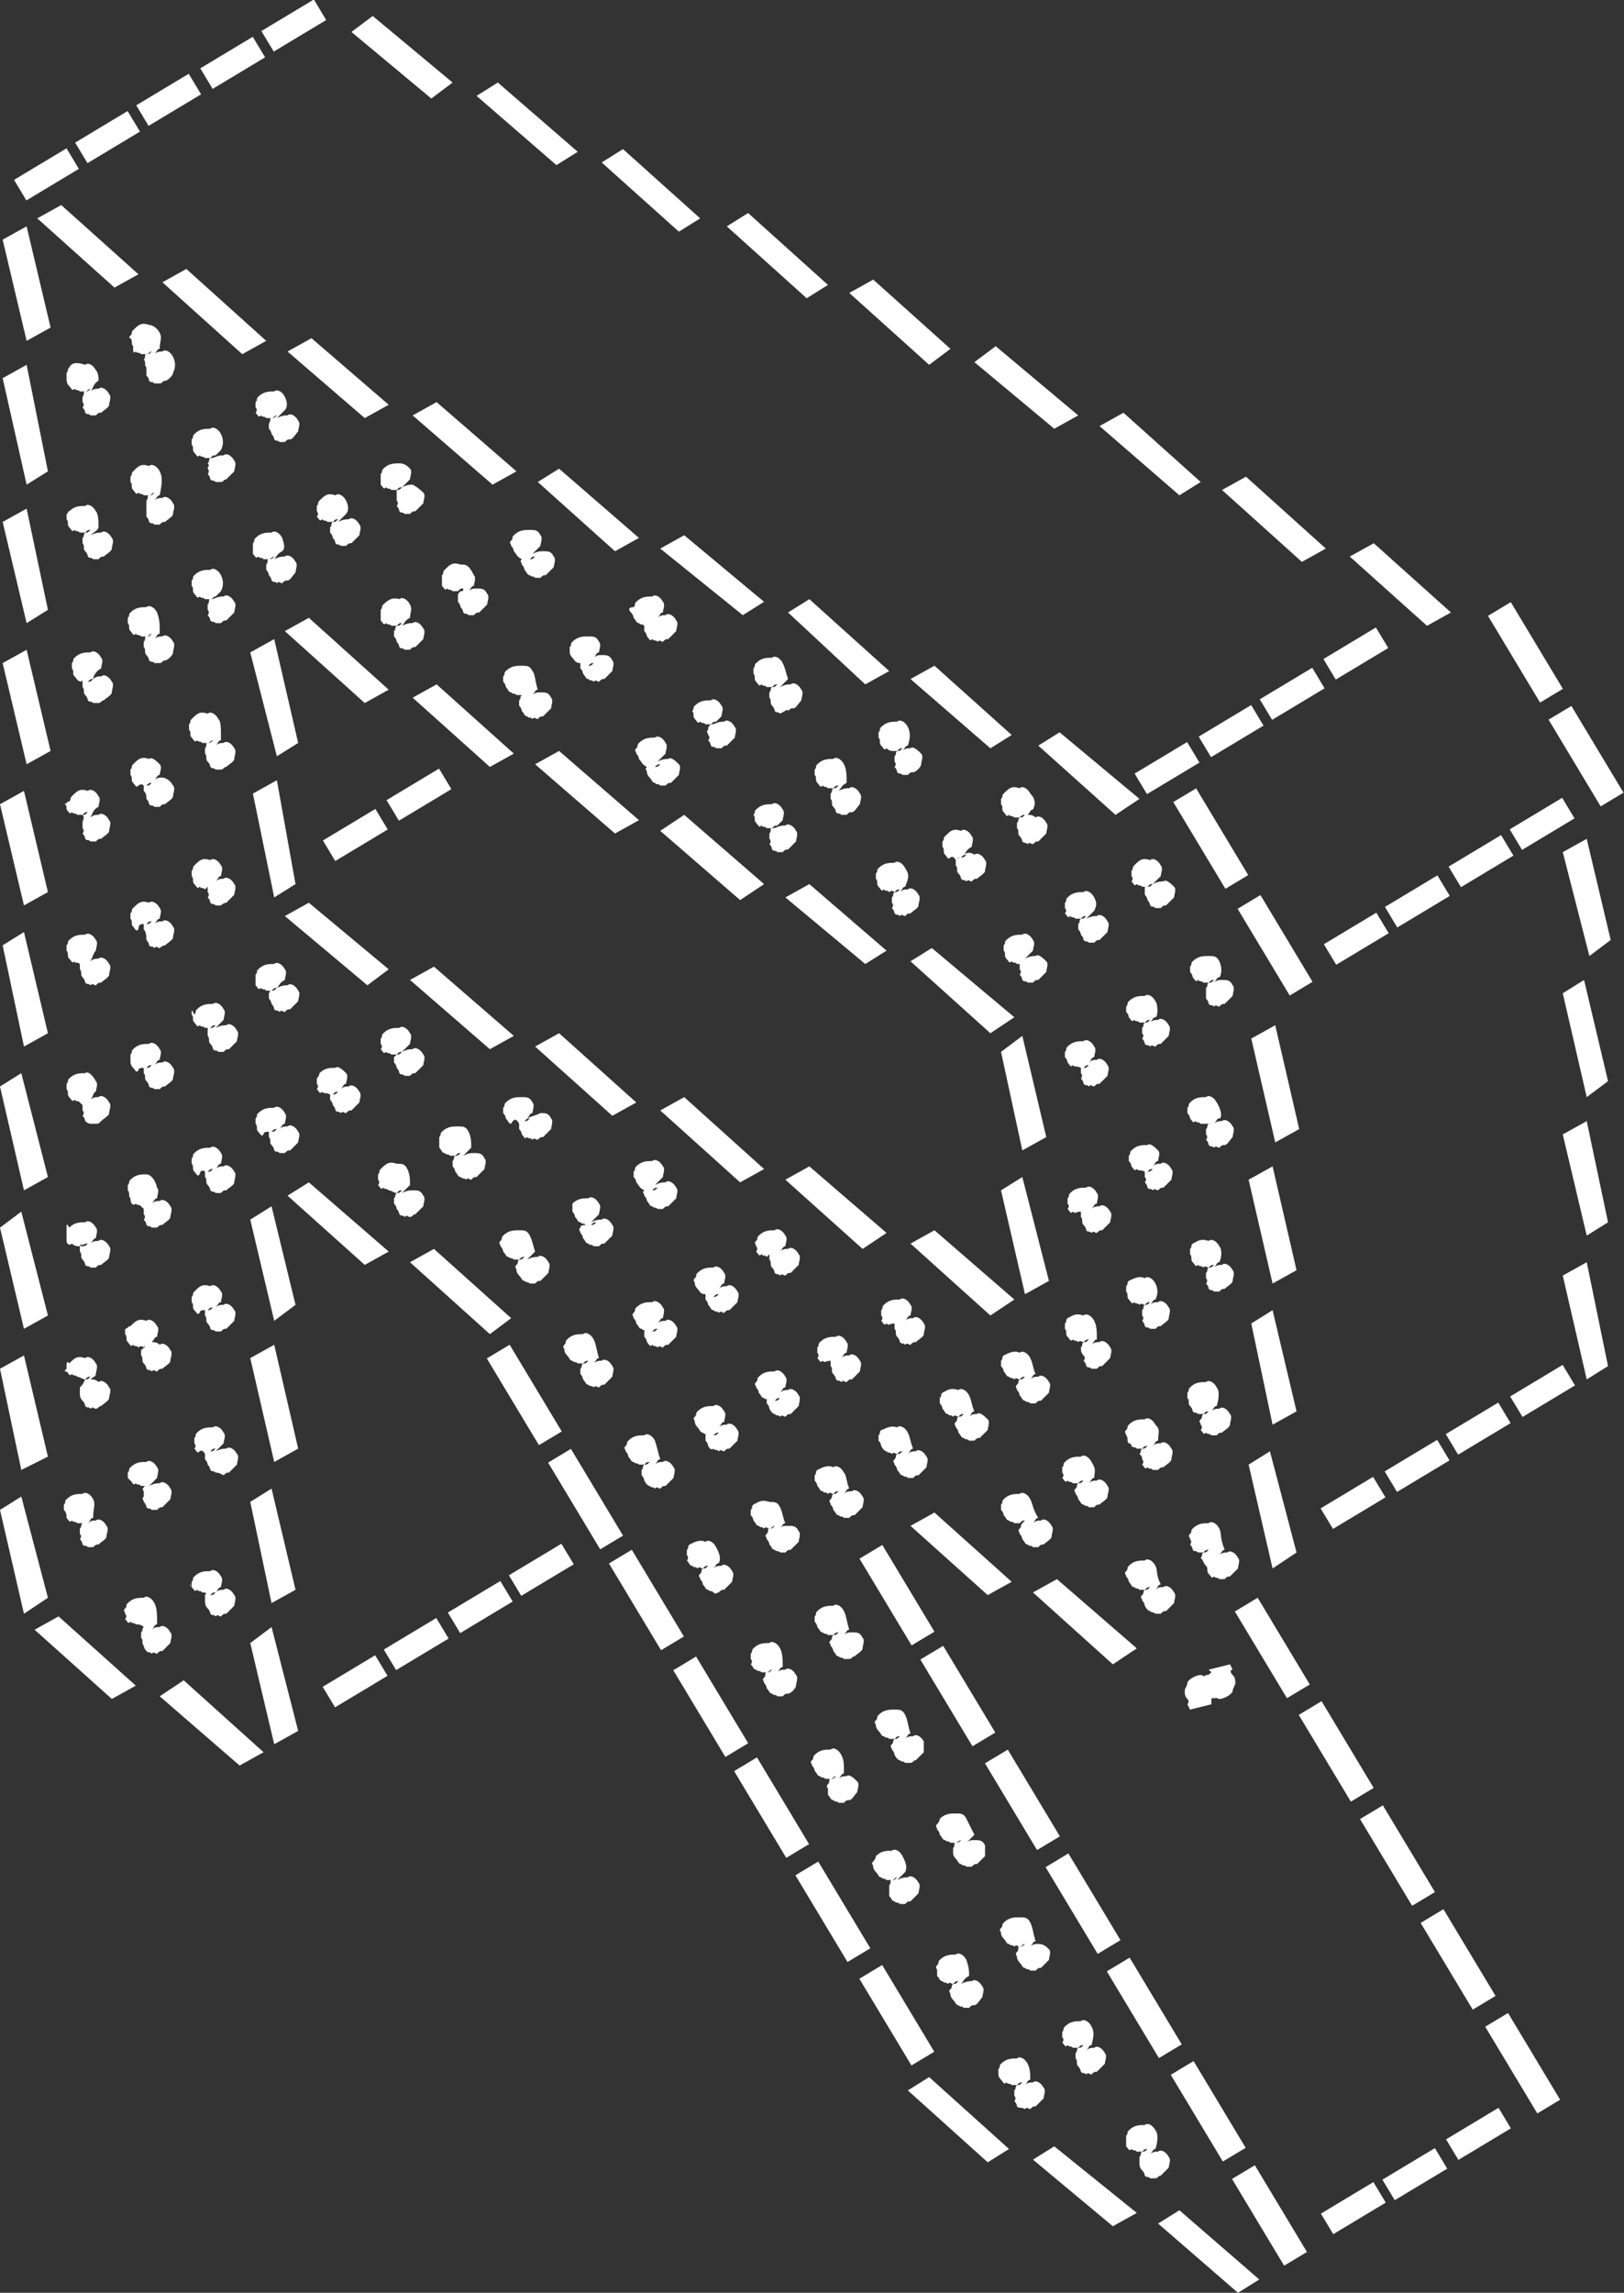 <?xml version="1.0" encoding="utf-8"?>
<!-- Generator: Adobe Illustrator 25.2.0, SVG Export Plug-In . SVG Version: 6.00 Build 0)  -->
<svg version="1.1" id="Ebene_1" xmlns="http://www.w3.org/2000/svg" xmlns:xlink="http://www.w3.org/1999/xlink" x="0px" y="0px"
	 viewBox="0 0 61 86.1" style="enable-background:new 0 0 61 86.1;" xml:space="preserve" fill="#fff">
<rect x="0" y="0" width="61" height="86.1" fill="#333333" stroke="none"/>
<g>
	<rect x="56.7" y="75.6" transform="matrix(0.857 -0.515 0.515 0.857 -31.739 40.519)" width="1" height="3.8"/>
	<rect x="54.4" y="79.7" transform="matrix(0.857 -0.515 0.515 0.857 -33.35 40.051)" width="2.3" height="0.9"/>
	<rect x="52" y="81.2" transform="matrix(0.857 -0.515 0.515 0.857 -34.457 39.043)" width="2.3" height="0.9"/>
	<rect x="49.7" y="82.5" transform="matrix(0.857 -0.515 0.515 0.857 -35.465 38.02)" width="2.3" height="0.9"/>
	<rect x="47.2" y="81.3" transform="matrix(0.857 -0.515 0.515 0.857 -36.043 36.459)" width="1" height="3.8"/>
	<polygon points="43.5,83.5 46.5,86.1 47.3,85.6 44.3,83 	"/>
	<rect x="54.3" y="71.7" transform="matrix(0.857 -0.515 0.515 0.857 -30.099 38.728)" width="1" height="3.8"/>
	<rect x="44.9" y="77.4" transform="matrix(0.857 -0.515 0.515 0.857 -34.365 34.705)" width="1" height="3.8"/>
	<path d="M43.4,80c-0.1-0.2-0.3-0.3-0.4-0.2c-0.2,0-0.4,0-0.6,0.2c-0.1,0.1,0,0.1-0.1,0.2c0,0.1,0,0.1,0,0.2s0,0.2,0,0.2
		c0.1,0.1,0.1,0.2,0.2,0.1c0.1,0.1,0.1,0,0.2,0.1c0,0,0.1,0,0.2,0c0.1-0.1,0.1-0.1,0.2-0.1c-0.1,0.1-0.1,0.1-0.2,0.1
		c-0.1,0.1,0,0.1-0.1,0.2c0,0.1,0,0.1,0,0.2s0,0.2,0.1,0.3c0.1,0.1,0.1,0.2,0.1,0.2c0.1,0.1,0.1,0,0.2,0.1c0,0,0.1,0,0.2,0
		s0.1-0.1,0.2-0.1c0.1-0.1,0.2-0.2,0.3-0.3c0-0.1,0.1-0.3,0-0.4c-0.1-0.2-0.3-0.3-0.4-0.2l0,0c-0.1,0-0.2,0-0.3,0.1
		c0.1-0.1,0.1-0.2,0.2-0.2C43.5,80.4,43.5,80.1,43.4,80z M43.5,80.9L43.5,80.9L43.5,80.9L43.5,80.9z M42.6,80.2L42.6,80.2L42.6,80.2
		L42.6,80.2L42.6,80.2z"/>
	<polygon points="38.8,81.1 41.8,83.6 42.7,83.1 39.6,80.6 	"/>
	<rect x="52" y="67.8" transform="matrix(0.857 -0.515 0.515 0.857 -28.396 36.986)" width="1" height="3.8"/>
	<rect x="42.5" y="73.5" transform="matrix(0.857 -0.515 0.515 0.857 -32.701 32.927)" width="1" height="3.8"/>
	<path d="M41,76.1c-0.1-0.2-0.3-0.3-0.4-0.2c-0.2,0-0.4,0-0.6,0.2c-0.1,0.1,0,0.1-0.1,0.2c0,0.1,0,0.1,0,0.2c0.1,0.1,0,0.2,0,0.2
		c0.1,0.1,0.1,0.2,0.2,0.1c0.1,0.1,0.1,0,0.2,0.1c0.1,0,0.1,0,0.2,0c0.1-0.1,0.1-0.1,0.2-0.1c-0.1,0.1-0.1,0.1-0.2,0.1
		c-0.1,0.1,0,0.1-0.1,0.2c0,0,0,0.1,0,0.2c0.1,0.1,0,0.2,0.1,0.3c0.1,0.1,0.1,0.2,0.1,0.2c0.1,0.1,0.1,0,0.2,0.1
		c0.1-0.1,0.1,0,0.2,0c0.1-0.1,0.1-0.1,0.2-0.1c0.1-0.1,0.2-0.2,0.3-0.3c0-0.1,0.1-0.3,0-0.4c-0.1-0.2-0.3-0.3-0.4-0.2l0,0
		c-0.1,0-0.2,0-0.3,0.1c0.1-0.1,0.1-0.2,0.2-0.2C41.1,76.4,41.1,76.3,41,76.1z M40.2,76.3L40.2,76.3L40.2,76.3L40.2,76.3z
		 M40.8,77.3L40.8,77.3L40.8,77.3L40.8,77.3z M41.1,77.7L41.1,77.7L41.1,77.7L41.1,77.7z"/>
	<path d="M38.6,77.5c-0.1-0.2-0.3-0.3-0.4-0.2c-0.2,0-0.4,0-0.6,0.2c-0.1,0.1,0,0.1-0.1,0.2c0,0.1,0,0.1,0,0.2s0.1,0.2,0.1,0.2
		c0.1,0.1,0.1,0.2,0.2,0.1c0.1,0.1,0.1,0,0.2,0.1c0.1,0,0.1,0,0.2,0c0.1-0.1,0.1-0.1,0.2-0.1c-0.1,0.1-0.1,0.1-0.2,0.1
		c-0.1,0.1,0,0.1-0.1,0.2c0,0.1,0,0.1,0,0.2c0.1,0.1,0,0.2,0,0.2c0.1,0.1,0.1,0.2,0.1,0.2c0.1,0.1,0.1,0,0.3,0.1
		c0.1-0.1,0.1,0,0.2,0c0.1-0.1,0.1-0.1,0.2-0.1c0.1-0.1,0.2-0.2,0.3-0.3c0-0.1,0.1-0.3,0-0.4c-0.1-0.2-0.3-0.3-0.4-0.2l0,0
		c-0.1,0-0.2,0-0.3,0.1c0.1-0.1,0.1-0.2,0.2-0.2C38.7,77.9,38.7,77.7,38.6,77.5z M37.8,77.7L37.8,77.7L37.8,77.7L37.8,77.7z
		 M37.9,78.1L37.9,78.1L37.9,78.1L37.9,78.1z M38.4,78.7L38.4,78.7L38.4,78.7L38.4,78.7z"/>
	<polygon points="34.1,78.5 37.1,81.2 37.9,80.7 34.9,78 	"/>
	<rect x="49.7" y="63.9" transform="matrix(0.857 -0.515 0.515 0.857 -26.718 35.232)" width="1" height="3.8"/>
	<rect x="40.2" y="69.6" transform="matrix(0.857 -0.515 0.515 0.857 -31.022 31.172)" width="1" height="3.8"/>
	<path d="M38.7,72.2C38.6,72,38.5,72,38.3,72s-0.4,0-0.6,0.2c-0.1,0.1,0,0.1-0.1,0.2s0,0.1,0,0.2s0.1,0.2,0.1,0.2
		c0.1,0.1,0.1,0.2,0.2,0.2c0.1,0.1,0.1,0,0.2,0.1c0.1-0.1,0.1,0,0.2,0s0.1-0.1,0.2-0.1c-0.1,0.1-0.1,0.1-0.2,0.1s0,0.1-0.1,0.2
		s0,0.1,0,0.2s0.1,0.2,0.1,0.2c0.1,0.1,0.1,0.2,0.2,0.2c0.1,0.1,0.1,0,0.2,0.1c0.1,0,0.1,0,0.2,0c0.1-0.1,0.1-0.1,0.2-0.1
		c0.1-0.1,0.2-0.2,0.3-0.3c0-0.1,0.1-0.3,0-0.4S39.2,73,39,73c-0.1,0-0.2,0-0.3,0.1c0.1-0.1,0.1-0.2,0.2-0.2
		C38.8,72.6,38.8,72.4,38.7,72.2z M38.6,73.7L38.6,73.7L38.6,73.7L38.6,73.7z M38,72.8L38,72.8L38,72.8L38,72.8z"/>
	<path d="M36.3,73.6c-0.1-0.2-0.3-0.3-0.4-0.2c-0.2,0-0.4,0-0.6,0.2c-0.1,0.1,0,0.1-0.1,0.2s0,0.1,0,0.2s0,0.2,0,0.2
		c0.1,0.1,0.1,0.2,0.2,0.2c0.1,0.1,0.1,0,0.2,0.1c0.1-0.1,0.1,0,0.2,0c0.1-0.1,0.1-0.1,0.2-0.1c-0.1,0.1-0.1,0.1-0.2,0.1
		c-0.1,0.1,0,0.1-0.1,0.2s0,0.1,0,0.2s0.1,0.2,0.1,0.2c0.1,0.1,0.1,0.2,0.2,0.2c0.1,0.1,0.1,0,0.2,0.1c0.1,0,0.1,0,0.2,0
		c0.1-0.1,0.1-0.1,0.2-0.1s0.2-0.2,0.3-0.3c0-0.1,0.1-0.3,0-0.4c-0.1-0.2-0.3-0.3-0.4-0.2c-0.1,0-0.2,0-0.4,0.1
		c0.1-0.1,0.1-0.2,0.3-0.3C36.4,74,36.4,73.9,36.3,73.6z M36.2,75.2L36.2,75.2L36.2,75.2L36.2,75.2z"/>
	<rect x="33.2" y="73.8" transform="matrix(0.857 -0.515 0.515 0.857 -34.181 28.157)" width="1" height="3.8"/>
	<rect x="47.3" y="60" transform="matrix(0.857 -0.515 0.515 0.857 -25.053 33.454)" width="1" height="3.8"/>
	<path d="M45.5,62.8C45.6,62.9,45.6,62.9,45.5,62.8c-0.1,0.1-0.1,0.1-0.2,0.1c-0.1,0.1-0.1,0-0.2,0c-0.2,0-0.5,0.2-0.5,0.3
		c0,0.1-0.1,0.2-0.1,0.3c0,0.1,0,0.2,0.1,0.3c0.1,0.1,0,0.2,0,0.2l0.1,0.2l0.8-0.2v-0.2l0,0c0,0,0.1-0.1,0.1,0c0.1-0.1,0.1,0,0.2,0
		c0.2,0,0.5-0.2,0.5-0.3l0,0c0-0.1,0.1-0.2,0.1-0.3c0-0.1,0-0.2-0.1-0.3c-0.1-0.1-0.1-0.2,0-0.2l-0.1-0.2l-0.8,0.2L45.5,62.8z"/>
	<rect x="37.9" y="65.7" transform="matrix(0.857 -0.515 0.515 0.857 -29.319 29.431)" width="1" height="3.8"/>
	<path d="M36.3,68.3c-0.1-0.2-0.2-0.2-0.4-0.2s-0.4,0-0.6,0.2c0,0,0,0.1-0.1,0.2s0,0.1,0,0.2c0.1,0.1,0.1,0.2,0.1,0.2
		c0.1,0.1,0.1,0.2,0.2,0.2c0.1,0.1,0.1,0,0.2,0.1c0.1,0,0.1,0,0.2,0s0.1-0.1,0.2-0.1c-0.1,0.1-0.1,0.1-0.2,0.1s0,0.1-0.1,0.2
		c0,0.1,0,0.1,0,0.2s0.1,0.2,0.1,0.2C36,69.9,36,70,36.1,70c0.1,0.1,0.1,0,0.2,0.1c0.1,0,0.1,0,0.2,0c0.1-0.1,0.1-0.1,0.2-0.1
		c0.1-0.1,0.2-0.2,0.3-0.3c0-0.1,0-0.4,0-0.4c-0.1-0.2-0.2-0.2-0.4-0.2l0,0c-0.1,0-0.2,0-0.3,0.1c0.1-0.1,0.2-0.2,0.3-0.3
		C36.5,68.7,36.4,68.5,36.3,68.3z M36.1,69.5L36.1,69.5L36.1,69.5L36.1,69.5z M36.5,69.3L36.5,69.3L36.5,69.3L36.5,69.3z"/>
	<path d="M33.9,69.7c-0.1-0.2-0.3-0.3-0.4-0.2c-0.2,0-0.4,0-0.6,0.2c0,0,0,0.1-0.1,0.2s0,0.1,0,0.2s0.1,0.2,0.1,0.2
		c0.1,0.1,0.1,0.2,0.2,0.2c0.1,0.1,0.1,0,0.2,0.1c0.1,0,0.1,0,0.2,0s0.1-0.1,0.2-0.1c-0.1,0.1-0.1,0.1-0.2,0.1s0,0.1-0.1,0.2
		c0,0.1,0,0.1,0,0.2s0,0.2,0,0.2c0.1,0.1,0.1,0.2,0.2,0.2c0.1,0.1,0.1,0,0.2,0.1c0.1,0,0.1,0,0.2,0c0.1-0.1,0.1-0.1,0.2-0.1
		c0.1-0.1,0.2-0.2,0.3-0.3c0-0.1,0.1-0.3,0-0.4c-0.1-0.2-0.3-0.3-0.4-0.2l0,0c-0.1,0-0.2,0-0.4,0.1c0.1-0.1,0.2-0.2,0.3-0.3
		C34.1,70.1,34,69.9,33.9,69.7z M33.7,70.9L33.7,70.9L33.7,70.9L33.7,70.9z M34.2,70.7L34.2,70.7L34.2,70.7L34.2,70.7z"/>
	<rect x="30.8" y="69.9" transform="matrix(0.857 -0.515 0.515 0.857 -32.517 26.379)" width="1" height="3.8"/>
	<polygon points="59.6,51.8 60.4,51.3 59.6,47.4 58.7,47.9 	"/>
	<rect x="56.8" y="51.8" transform="matrix(0.857 -0.515 0.515 0.857 -18.63 37.299)" width="2.3" height="0.9"/>
	<rect x="54.4" y="53.2" transform="matrix(0.857 -0.515 0.515 0.857 -19.713 36.278)" width="2.3" height="0.9"/>
	<rect x="52.1" y="54.6" transform="matrix(0.857 -0.515 0.515 0.857 -20.758 35.294)" width="2.3" height="0.9"/>
	<rect x="49.7" y="56" transform="matrix(0.857 -0.515 0.515 0.857 -21.828 34.247)" width="2.3" height="0.9"/>
	<polygon points="47.8,58.9 48.7,58.3 47.7,54.5 46.9,55 	"/>
	<path d="M45.8,57.4c-0.1-0.2-0.3-0.3-0.4-0.2c-0.2,0-0.4,0-0.6,0.2c-0.1,0.1,0,0.1-0.1,0.2c-0.1,0.1,0,0.1,0,0.2
		c0.1,0.1,0,0.2,0,0.2c0.1,0.1,0.1,0.2,0.1,0.2c0.1,0.1,0.1,0,0.2,0.1c0.1,0,0.1,0,0.2,0c0.1-0.1,0.1-0.1,0.2-0.1
		c-0.1,0.1-0.1,0.1-0.2,0.1c-0.1,0.1,0,0.1-0.1,0.2c0.1,0.1,0.1,0.2,0.2,0.3s0,0.2,0.1,0.3s0.1,0.2,0.2,0.1c0.1,0.1,0.1,0,0.2,0.1
		c0.1,0,0.1,0,0.2,0c0.1-0.1,0.1-0.1,0.2-0.1c0.1-0.1,0.2-0.2,0.3-0.3c0-0.1,0.1-0.3,0-0.4c-0.1-0.2-0.3-0.3-0.4-0.2
		c-0.1,0-0.2,0-0.3,0.1c0.1-0.1,0.1-0.2,0.2-0.2C45.8,57.7,45.9,57.6,45.8,57.4z"/>
	<path d="M43.4,58.8c-0.1-0.2-0.3-0.3-0.4-0.2c-0.2,0-0.4,0-0.6,0.2c-0.1,0.1,0,0.1-0.1,0.2c-0.1,0.1,0,0.1,0,0.2
		c0.1,0.1,0.1,0.2,0.1,0.2c0.1,0.1,0.1,0.2,0.2,0.2c0.1,0.1,0.1,0,0.2,0.1c0.1,0,0.1,0,0.2,0c0.1-0.1,0.1-0.1,0.2-0.1
		c-0.1,0.1-0.1,0.1-0.2,0.1c-0.1,0.1,0,0.1-0.1,0.2c-0.1,0.1,0,0.1,0,0.2c0.1,0.1,0.1,0.2,0.1,0.2s0.1,0.2,0.2,0.2
		c0.1,0.1,0.1,0,0.2,0.1c0.1,0,0.1,0,0.2,0c0.1-0.1,0.1-0.1,0.2-0.1c0.1-0.1,0.2-0.2,0.3-0.3c0-0.1,0.1-0.3,0-0.4
		c-0.1-0.2-0.3-0.3-0.4-0.2c-0.1,0-0.2,0-0.3,0.1c0.1-0.1,0.1-0.2,0.2-0.2C43.4,59.1,43.5,59,43.4,58.8z M43.2,60.3L43.2,60.3
		L43.2,60.3L43.2,60.3z M43.5,60.4L43.5,60.4L43.5,60.4L43.5,60.4z"/>
	<polygon points="41.8,62.5 42.7,61.9 39.7,59.3 38.8,59.8 	"/>
	<rect x="35.5" y="61.8" transform="matrix(0.857 -0.515 0.515 0.857 -27.68 27.64)" width="1" height="3.8"/>
	<path d="M34,64.4c-0.1-0.2-0.2-0.2-0.4-0.2s-0.4,0-0.6,0.2c-0.1,0.1,0,0.1-0.1,0.2s0,0.1,0,0.2S33,65,33,65
		c0.1,0.1,0.1,0.2,0.2,0.2c0.1,0.1,0.1,0,0.2,0.1c0.1,0,0.1,0,0.2,0c0.1-0.1,0.1-0.1,0.2-0.1c-0.1,0.1-0.1,0.1-0.2,0.1
		c-0.1,0.1,0,0.1-0.1,0.2s0,0.1,0,0.2c0.1,0.1,0.1,0.2,0.1,0.2s0.1,0.2,0.2,0.2c0.1,0.1,0.1,0,0.2,0.1c0.1,0,0.1,0,0.2,0
		s0.1-0.1,0.2-0.1c0.1-0.1,0.2-0.2,0.3-0.3c0-0.1,0-0.4,0-0.4c-0.1-0.2-0.3-0.3-0.4-0.2c-0.1,0-0.2,0-0.3,0.1
		c0.1-0.1,0.1-0.2,0.2-0.2C34.1,64.8,34.1,64.6,34,64.4z M33.9,65.9L33.9,65.9L33.9,65.9L33.9,65.9z M34.2,66L34.2,66L34.2,66
		L34.2,66z M33.3,65L33.3,65L33.3,65L33.3,65z"/>
	<path d="M31.6,65.9c-0.1-0.2-0.3-0.3-0.4-0.2c-0.2,0-0.4,0-0.6,0.2c-0.1,0.1,0,0.1-0.1,0.2s0,0.1,0,0.2c0.1,0.1,0.1,0.2,0.1,0.2
		c0.1,0.1,0.1,0.2,0.2,0.2c0.1,0.1,0.1,0,0.2,0.1c0.1,0,0.1,0,0.2,0s0.1-0.1,0.2-0.1c-0.1,0.1-0.1,0.1-0.2,0.1s0,0.1-0.1,0.2
		s0,0.1,0,0.2s0,0.2,0,0.2c0.1,0.1,0.1,0.2,0.2,0.2c0.1,0.1,0.1,0,0.2,0.1c0.1,0,0.1,0,0.2,0c0.1-0.1,0.1-0.1,0.2-0.1
		s0.2-0.2,0.3-0.3c0-0.1,0.1-0.3,0-0.4s-0.3-0.3-0.4-0.2c-0.1,0-0.2,0-0.3,0.1c0.1-0.1,0.1-0.2,0.2-0.2
		C31.7,66.2,31.7,66.1,31.6,65.9z M31.5,67.4L31.5,67.4L31.5,67.4L31.5,67.4z M31.8,67.5L31.8,67.5L31.8,67.5L31.8,67.5z M30.9,66.4
		L30.9,66.4L30.9,66.4L30.9,66.4z"/>
	<rect x="28.5" y="66" transform="matrix(0.857 -0.515 0.515 0.857 -30.839 24.625)" width="1" height="3.8"/>
	<polygon points="59.6,46.4 60.4,45.9 59.6,42.1 58.7,42.6 	"/>
	<polygon points="47.8,49.2 47,49.7 47.8,53.5 48.7,53 	"/>
	<path d="M45.7,52.1c-0.1-0.2-0.3-0.3-0.4-0.2l0,0c-0.2,0-0.4,0-0.6,0.2c-0.1,0.1,0,0.1-0.1,0.2c0,0.1,0,0.1,0,0.2
		c0.1,0.1,0,0.2,0.1,0.3s0.1,0.2,0.1,0.2c0.1,0.1,0.1,0,0.2,0.1c0.1,0,0.1,0,0.2,0c0.1-0.1,0.1-0.1,0.2-0.1
		c-0.1,0.1-0.1,0.1-0.2,0.1c-0.1,0.1,0,0.1-0.1,0.2c-0.1,0.1,0,0.1,0,0.2c0.1,0.1,0,0.2,0,0.2c0.1,0.1,0.1,0.2,0.2,0.1
		c0.1,0.1,0.1,0,0.2,0.1c0.1,0,0.1,0,0.2,0c0.1-0.1,0.1-0.1,0.2-0.1c0.1-0.1,0.3-0.2,0.3-0.3s0.1-0.3,0-0.4
		c-0.1-0.2-0.3-0.3-0.4-0.2l0,0c-0.1,0-0.2,0-0.3,0.1c0.1-0.1,0.1-0.2,0.2-0.2C45.8,52.5,45.8,52.2,45.7,52.1z"/>
	<path d="M43.4,53.5c-0.1-0.2-0.3-0.3-0.4-0.2c-0.2,0-0.4,0-0.6,0.2c-0.1,0.1,0,0.1-0.1,0.2c-0.1,0.1,0,0.1,0,0.2
		c0.1,0.1,0,0.2,0.1,0.3c0.1,0,0.1,0.1,0.1,0.1c0.1,0.1,0.1,0,0.2,0.1c0.1,0,0.1,0,0.2,0c0.1-0.1,0.1-0.1,0.2-0.1
		c-0.1,0.1-0.1,0.1-0.2,0.1c-0.1,0.1,0,0.1-0.1,0.2c0.1,0.1,0.1,0.1,0.1,0.2c0.1,0.1,0,0.2,0,0.2c0.1,0.1,0.1,0.2,0.2,0.1
		c0.1,0.1,0.1,0,0.2,0.1c0.1,0,0.1,0,0.2,0c0.1-0.1,0.1-0.1,0.2-0.1c0.1-0.1,0.3-0.2,0.3-0.3s0.1-0.3,0-0.4
		c-0.1-0.2-0.3-0.3-0.4-0.2c-0.1,0-0.2,0-0.3,0.1c0.1-0.1,0.1-0.2,0.2-0.2C43.5,53.8,43.6,53.7,43.4,53.5z M42.6,53.7L42.6,53.7
		L42.6,53.7L42.6,53.7z"/>
	<path d="M41,54.9c-0.1-0.2-0.3-0.3-0.4-0.2l0,0c-0.2,0-0.4,0-0.6,0.2c-0.1,0.1,0,0.1-0.1,0.2c0,0.1,0,0.1,0,0.2
		c0.1,0.1,0,0.2,0,0.2c0.1,0.1,0.1,0.2,0.2,0.1c0.1,0.1,0.1,0,0.2,0.1c0.1,0,0.1,0,0.2,0c0.1-0.1,0.1-0.1,0.2-0.1
		c-0.1,0.1-0.1,0.1-0.2,0.1c-0.1,0.1,0,0.1-0.1,0.2c-0.1,0.1,0,0.1,0,0.2c0.1,0.1,0.1,0.2,0.1,0.2c0.1,0.1,0.1,0.2,0.2,0.2
		c0.1,0.1,0.1,0,0.2,0.1c0.1,0,0.1,0,0.2,0c0.1-0.1,0.1-0.1,0.2-0.1c0.1-0.1,0.3-0.2,0.3-0.3s0.1-0.3,0-0.4
		c-0.1-0.2-0.3-0.3-0.4-0.2c-0.1,0-0.2,0-0.3,0.1c0.1-0.1,0.1-0.2,0.2-0.2C41.1,55.3,41.2,55.2,41,54.9z M40.6,54.9L40.6,54.9
		L40.6,54.9L40.6,54.9z"/>
	<path d="M38.7,56.3c-0.1-0.2-0.3-0.3-0.4-0.2l0,0c-0.2,0-0.4,0-0.6,0.2c-0.1,0.1,0,0.1-0.1,0.2c0,0.1,0,0.1,0,0.2
		c0.1,0.1,0.1,0.2,0.1,0.2c0.1,0.1,0.1,0.2,0.2,0.2c0.1,0.1,0.1,0,0.2,0.1c0.1,0,0.1,0,0.2,0c0.1-0.1,0.1-0.1,0.2-0.1
		c0,0,0,0-0.1,0.1s0,0.1-0.1,0.2c-0.1,0.1,0,0.1,0,0.2c0.1,0.1,0.1,0.2,0.1,0.2c0.1,0.1,0.1,0.2,0.2,0.2c0.1,0.1,0.1,0,0.2,0.1
		c0.1,0,0.1,0,0.2,0c0.1-0.1,0.1-0.1,0.2-0.1c0.1-0.1,0.3-0.2,0.3-0.3s0.1-0.3,0-0.4c-0.1-0.2-0.3-0.3-0.4-0.2c-0.1,0-0.2,0-0.3,0.1
		c0.1-0.1,0.1-0.2,0.2-0.2C38.8,56.7,38.8,56.5,38.7,56.3z M38.6,57.9L38.6,57.9L38.6,57.9L38.6,57.9z M38.2,56.3L38.2,56.3
		L38.2,56.3L38.2,56.3z"/>
	<polygon points="37.1,59.9 38,59.4 35.1,56.8 34.2,57.3 	"/>
	<rect x="33.2" y="58" transform="matrix(0.857 -0.515 0.515 0.857 -26.038 25.924)" width="1" height="3.8"/>
	<path d="M31.7,60.5c-0.1-0.2-0.3-0.3-0.4-0.2l0,0c-0.2,0-0.4,0-0.6,0.2c-0.1,0.1,0,0.1-0.1,0.2c0,0.1,0,0.1,0,0.2
		c0.1,0.1,0.1,0.2,0.1,0.2c0.1,0.1,0.1,0.2,0.2,0.2c0.1,0.1,0.1,0,0.2,0.1c0.1,0,0.1,0,0.2,0c0.1-0.1,0.1-0.1,0.2-0.1
		c-0.1,0.1-0.1,0.1-0.2,0.1c-0.1,0.1,0,0.1-0.1,0.2s0,0.1,0,0.2c0.1,0.1,0.1,0.2,0.1,0.2c0.1,0.1,0.1,0.2,0.2,0.2
		c0.1,0.1,0.1,0,0.2,0.1c0.1,0,0.1,0,0.2,0s0.1-0.1,0.2-0.1c0.1-0.1,0.3-0.2,0.3-0.3s0.1-0.3,0-0.4c-0.1-0.2-0.2-0.2-0.4-0.2
		c-0.1,0-0.2,0-0.3,0.1c0.1-0.1,0.1-0.2,0.2-0.2C31.8,60.9,31.8,60.7,31.7,60.5z M31.6,62.1L31.6,62.1L31.6,62.1L31.6,62.1z"/>
	<path d="M29.3,61.9c-0.1-0.2-0.3-0.3-0.4-0.2l0,0c-0.2,0-0.4,0-0.6,0.2c-0.1,0.1,0,0.1-0.1,0.2c0,0.1,0,0.1,0,0.2
		c0.1,0.1,0,0.2,0,0.2c0.1,0.1,0.1,0.2,0.2,0.2c0.1,0.1,0.1,0,0.2,0.1c0.1,0,0.1,0,0.2,0s0.1-0.1,0.2-0.1c-0.1,0.1-0.1,0.1-0.2,0.1
		s0,0.1-0.1,0.2s0,0.1,0,0.2c0.1,0.1,0.1,0.2,0.1,0.2c0.1,0.1,0.1,0.2,0.2,0.2c0.1,0.1,0.1,0,0.2,0.1c0.1,0,0.1,0,0.2,0
		c0.1-0.1,0.1-0.1,0.2-0.1s0.3-0.2,0.3-0.3c0-0.1,0.1-0.3,0-0.4c-0.1-0.2-0.3-0.3-0.4-0.2c-0.1,0-0.2,0-0.3,0.1
		c0.1-0.1,0.1-0.2,0.2-0.2C29.4,62.3,29.4,62.1,29.3,61.9z M29.2,63.5L29.2,63.5L29.2,63.5L29.2,63.5z M28.5,62.2L28.5,62.2
		L28.5,62.2L28.5,62.2z"/>
	<rect x="26.2" y="62.2" transform="matrix(0.857 -0.515 0.515 0.857 -29.197 22.909)" width="1" height="3.8"/>
	<polygon points="59.6,41.2 60.4,40.6 59.5,36.8 58.7,37.3 	"/>
	<polygon points="47.8,43.8 46.9,44.3 47.8,48.2 48.7,47.7 	"/>
	<path d="M45.8,46.8c-0.1-0.2-0.3-0.3-0.4-0.2l0,0c-0.3-0.1-0.4,0-0.6,0.1c-0.1,0.1,0,0.1-0.1,0.2c0,0.1,0,0.1,0,0.2
		c0.1,0.1,0,0.2,0.1,0.3s0.1,0.2,0.2,0.1c0.1,0.1,0.1,0,0.2,0.1c0.1-0.1,0.1,0,0.2,0c0.1-0.1,0.1-0.1,0.2-0.1
		c-0.1,0.1-0.1,0.1-0.2,0.1c-0.1,0.1,0,0.1-0.1,0.2c0,0.1,0,0.1,0,0.2c0.1,0.1,0,0.2,0,0.2c0.1,0.1,0.1,0.2,0.1,0.2
		c0.1,0.1,0.1,0,0.2,0.1c0.1,0,0.1,0,0.2,0c0.1-0.1,0.1-0.1,0.2-0.1c0.1-0.1,0.3-0.2,0.3-0.3s0.1-0.3,0-0.4
		c-0.1-0.2-0.3-0.3-0.4-0.2l0,0c-0.1,0-0.2,0-0.3,0.1c0.1-0.1,0.1-0.2,0.2-0.2C45.9,47.2,45.9,46.9,45.8,46.8z M45.9,47.7L45.9,47.7
		L45.9,47.7L45.9,47.7z M45.3,46.7L45.3,46.7L45.3,46.7L45.3,46.7z M44.9,47L44.9,47L44.9,47L44.9,47z"/>
	<path d="M43.4,48.2C43.3,48,43.1,47.9,43,48l0,0c-0.2-0.1-0.4,0-0.6,0.1c-0.1,0.1,0,0.1-0.1,0.2c0,0.1,0,0.1,0,0.2
		c0.1,0.1,0,0.2,0.1,0.3s0.1,0.2,0.2,0.1c0.1,0.1,0.1,0,0.2,0.1c0.1-0.1,0.1,0,0.2,0c0.1-0.1,0.1-0.1,0.2-0.1C43.1,49,43.1,49,43,49
		c-0.1,0.1,0,0.1-0.1,0.2c0,0.1,0,0.1,0,0.2c0.1,0.1,0,0.2,0,0.2c0.1,0.1,0.1,0.2,0.1,0.2c0.1,0.1,0.1,0,0.2,0.1c0.1,0,0.1,0,0.2,0
		c0.1-0.1,0.1-0.1,0.2-0.1c0.1-0.1,0.3-0.2,0.3-0.3s0.1-0.3,0-0.4c-0.1-0.2-0.3-0.3-0.4-0.2l0,0c-0.1,0-0.2,0-0.3,0.1
		c0.1-0.1,0.1-0.2,0.2-0.2C43.5,48.6,43.5,48.4,43.4,48.2z M43.6,49.1L43.6,49.1L43.6,49.1L43.6,49.1z M43,48.1L43,48.1L43,48.1
		L43,48.1z M42.6,48.4L42.6,48.4L42.6,48.4L42.6,48.4z"/>
	<path d="M41.1,49.6c-0.1-0.2-0.3-0.3-0.4-0.2c-0.3-0.1-0.4,0-0.6,0.1c-0.1,0.1,0,0.1-0.1,0.2c0,0.1,0,0.2,0,0.2
		c0.1,0.1,0,0.2,0.1,0.3s0.1,0.2,0.2,0.1c0.1,0.1,0.1,0,0.2,0.1c0.1-0.1,0.1,0,0.2,0c0.1-0.1,0.1-0.1,0.2-0.1
		c-0.1,0.1-0.1,0.1-0.2,0.1c-0.1,0.1,0,0.1-0.1,0.2c0,0.1,0,0.2,0.1,0.3s0,0.2,0,0.2c0.1,0.1,0.1,0.2,0.1,0.2c0.1,0.1,0.1,0,0.2,0.1
		c0.1,0,0.1,0,0.2,0c0.1-0.1,0.1-0.1,0.2-0.1c0.1-0.1,0.2-0.2,0.3-0.3c0-0.1,0.1-0.3,0-0.4c-0.1-0.2-0.3-0.3-0.4-0.2
		c-0.1,0-0.2,0-0.3,0.1c0.1-0.1,0.1-0.2,0.2-0.2C41.2,50,41.2,49.8,41.1,49.6z M40.2,49.7L40.2,49.7L40.2,49.7L40.2,49.7z"/>
	<path d="M38.7,51c-0.1-0.2-0.3-0.3-0.4-0.2l0,0c-0.2-0.1-0.4,0-0.6,0.1c-0.1,0.1,0,0.1-0.1,0.2c0,0.1,0,0.1,0,0.2
		c0.1,0.1,0.1,0.2,0.1,0.2c0.1,0.1,0.1,0.2,0.2,0.2c0.1,0.1,0.1,0,0.2,0.1c0.1-0.1,0.1,0,0.2,0c0.1-0.1,0.1-0.1,0.2-0.1
		c-0.1,0.1-0.1,0.1-0.2,0.1c-0.1,0.1,0,0.1-0.1,0.2c-0.1,0.1,0,0.1,0,0.2c0.1,0.1,0.1,0.2,0.1,0.2c0.1,0.1,0.1,0.2,0.2,0.2
		c0.1,0.1,0.1,0,0.2,0.1c0.1,0,0.1,0,0.2,0c0.1-0.1,0.1-0.1,0.2-0.1c0.1-0.1,0.2-0.2,0.3-0.3c0-0.1,0.1-0.3,0-0.4
		c-0.1-0.2-0.3-0.3-0.4-0.2c-0.1,0-0.2,0-0.3,0.1c0.1-0.1,0.1-0.2,0.2-0.2C38.8,51.4,38.8,51.2,38.7,51z M38.3,50.9L38.3,50.9
		L38.3,50.9L38.3,50.9z M37.8,51.2L37.8,51.2L37.8,51.2L37.8,51.2z"/>
	<path d="M36.4,52.4c-0.1-0.2-0.3-0.3-0.4-0.2l0,0c-0.3-0.1-0.4,0-0.6,0.1c-0.1,0.1,0,0.1-0.1,0.2c0,0.1,0,0.1,0,0.2
		c0.1,0.1,0.1,0.2,0.1,0.2c0.1,0.1,0.1,0.2,0.2,0.2c0.1,0.1,0.1,0,0.2,0.1c0.1-0.1,0.1,0,0.2,0c0.1-0.1,0.1-0.1,0.2-0.1
		c-0.1,0.1-0.1,0.1-0.2,0.1c-0.1,0.1,0,0.1-0.1,0.2c-0.1,0.1,0,0.1,0,0.2c0.1,0.1,0.1,0.2,0.1,0.2c0.1,0.1,0.1,0.2,0.2,0.2
		c0.1,0.1,0.1,0,0.2,0.1c0.1,0,0.1,0,0.2,0c0.1-0.1,0.1-0.1,0.2-0.1c0.1-0.1,0.2-0.2,0.3-0.3c0-0.1,0.1-0.3,0-0.4s-0.3-0.3-0.4-0.2
		c-0.1,0-0.2,0-0.3,0.1c0.1-0.1,0.1-0.2,0.2-0.2C36.5,52.8,36.5,52.6,36.4,52.4z M36.3,54L36.3,54L36.3,54L36.3,54z M35.9,52.4
		L35.9,52.4L35.9,52.4L35.9,52.4z M35.5,52.6L35.5,52.6L35.5,52.6L35.5,52.6z"/>
	<path d="M34.1,53.8c-0.1-0.2-0.3-0.3-0.4-0.2c-0.3-0.1-0.5,0.1-0.6,0.1c-0.1,0.1,0,0.1-0.1,0.2c0,0.1,0,0.1,0,0.2
		c0.1,0.1,0.1,0.2,0.1,0.2s0.1,0.2,0.2,0.2c0.1,0.1,0.1,0,0.2,0.1c0.1-0.1,0.1,0,0.2,0c0.1-0.1,0.1-0.1,0.2-0.1
		c-0.1,0.1-0.1,0.1-0.2,0.1c-0.1,0.1,0,0.1-0.1,0.2s0,0.1,0,0.2c0.1,0.1,0.1,0.2,0.1,0.2c0.1,0.1,0.1,0.2,0.2,0.2
		c0.1,0.1,0.1,0,0.2,0.1c0.1,0,0.1,0,0.2,0c0.1-0.1,0.1-0.1,0.2-0.1c0.1-0.1,0.2-0.2,0.3-0.3c0-0.1,0.1-0.3,0-0.4
		c-0.1-0.2-0.3-0.3-0.4-0.2c-0.1,0-0.2,0-0.3,0.1c0.1-0.1,0.1-0.2,0.2-0.2C34.2,54.2,34.2,54,34.1,53.8z M33.7,55.1L33.7,55.1
		L33.7,55.1L33.7,55.1z M33.1,54L33.1,54L33.1,54L33.1,54L33.1,54z M33.4,54.5L33.4,54.5L33.4,54.5L33.4,54.5z"/>
	<path d="M31.7,55.3c-0.1-0.2-0.3-0.3-0.4-0.2l0,0c-0.2-0.1-0.4,0-0.6,0.1c-0.1,0.1,0,0.1-0.1,0.2c0,0.1,0,0.1,0,0.2
		c0.1,0.1,0.1,0.2,0.1,0.2c0.1,0.1,0.1,0.2,0.2,0.2c0.1,0.1,0.1,0,0.2,0.1c0.1-0.1,0.1,0,0.2,0c0.1-0.1,0.1-0.1,0.2-0.1
		c-0.1,0.1-0.1,0.1-0.2,0.1c-0.1,0.1,0,0.1-0.1,0.2c-0.1,0.1,0,0.1,0,0.2c0.1,0.1,0.1,0.2,0.1,0.2c0.1,0.1,0.1,0.2,0.2,0.2
		c0.1,0.1,0.1,0,0.2,0.1c0.1,0,0.1,0,0.2,0c0.1-0.1,0.1-0.1,0.2-0.1c0.1-0.1,0.2-0.2,0.3-0.3c0-0.1,0.1-0.3,0-0.4
		C32.3,56,32.1,55.9,32,56c-0.1,0-0.2,0-0.3,0.1c0.1-0.1,0.1-0.2,0.2-0.2C31.8,55.7,31.8,55.4,31.7,55.3z M31.6,56.8L31.6,56.8
		L31.6,56.8L31.6,56.8z M31.2,55.2L31.2,55.2L31.2,55.2L31.2,55.2z M30.8,55.4L30.8,55.4L30.8,55.4L30.8,55.4z"/>
	<path d="M29.3,56.6c-0.1-0.2-0.2-0.2-0.4-0.2l0,0c-0.3-0.1-0.4,0-0.6,0.1c-0.1,0.1,0,0.1-0.1,0.2c0,0.1,0,0.1,0,0.2
		c0.1,0.1,0.1,0.2,0.1,0.2c0.1,0.1,0.1,0.2,0.2,0.2c0.1,0.1,0.1,0,0.2,0.1c0.1-0.1,0.1,0,0.2,0s0.1-0.1,0.2-0.1
		c-0.1,0.1-0.1,0.1-0.2,0.1s0,0.1-0.1,0.2c-0.1,0.1,0,0.1,0,0.2c0.1,0.1,0.1,0.2,0.1,0.2c0.1,0.1,0.1,0.2,0.2,0.2
		c0.1,0.1,0.1,0,0.2,0.1c0.1,0,0.1,0,0.2,0c0.1-0.1,0.1-0.1,0.2-0.1c0.1-0.1,0.2-0.2,0.3-0.3c0-0.1,0.1-0.3,0-0.4
		c-0.1-0.2-0.2-0.2-0.4-0.2s-0.2,0-0.3,0.1c0.1-0.1,0.1-0.2,0.2-0.2C29.4,57,29.4,56.8,29.3,56.6z M29.2,58.2L29.2,58.2L29.2,58.2
		L29.2,58.2z M28.8,56.6L28.8,56.6L28.8,56.6L28.8,56.6z M28.5,56.8L28.5,56.8L28.5,56.8L28.5,56.8z"/>
	<path d="M26.9,58.1c-0.1-0.2-0.3-0.3-0.4-0.2l0,0c-0.2-0.1-0.4,0-0.6,0.1c-0.1,0.1,0,0.1-0.1,0.2c0,0.1,0,0.1,0,0.2
		c0.1,0.1,0,0.2,0,0.2c0.1,0.1,0.1,0.2,0.2,0.2c0.1,0.1,0.1,0,0.2,0.1c0.1-0.1,0.1,0,0.2,0c0.1-0.1,0.1-0.1,0.2-0.1
		c-0.1,0.1-0.1,0.1-0.2,0.1c-0.1,0.1,0,0.1-0.1,0.2c-0.1,0.1,0,0.1,0,0.2c0.1,0.1,0.1,0.2,0.1,0.2c0.1,0.1,0.1,0.2,0.2,0.2
		c0.1,0.1,0.1,0,0.2,0.1s0.1,0,0.2,0c0.1-0.1,0.1-0.1,0.2-0.1c0.1-0.1,0.2-0.2,0.3-0.3c0-0.1,0.1-0.3,0-0.4
		c-0.1-0.2-0.3-0.3-0.4-0.2c-0.1,0-0.2,0-0.3,0.1c0.1-0.1,0.1-0.2,0.2-0.2C27.1,58.5,27,58.3,26.9,58.1z M26.5,58L26.5,58L26.5,58
		L26.5,58z M26.1,58.2L26.1,58.2L26.1,58.2L26.1,58.2L26.1,58.2z"/>
	<rect x="23.8" y="58.2" transform="matrix(0.857 -0.515 0.515 0.857 -27.496 21.092)" width="1" height="3.8"/>
	<polygon points="59.7,35.9 60.5,35.3 59.6,31.5 58.7,32 	"/>
	<polygon points="47.9,38.5 47,39 47.9,42.9 48.8,42.4 	"/>
	<path d="M45.7,41.4c-0.1-0.2-0.3-0.3-0.4-0.2c-0.2,0-0.4,0-0.6,0.2c-0.1,0.1,0,0.1-0.1,0.2c0,0.1,0,0.1,0,0.2
		c0.1,0.1,0.1,0.2,0.1,0.2c0.1,0.1,0.1,0.2,0.2,0.1c0.1,0.1,0.1,0,0.2,0.1c0.1,0,0.1,0,0.2,0c0.2,0,0.2,0,0.3-0.1
		c-0.1,0.1-0.1,0.1-0.2,0.1c-0.1,0.1,0,0.1-0.1,0.2c0,0.1,0,0.1,0,0.2c0.1,0.1,0,0.2,0,0.2c0.1,0.1,0.1,0.2,0.1,0.2
		c0.1,0.1,0.1,0,0.2,0.1c0.1-0.1,0.1,0,0.2,0C45.9,43,45.9,43,46,43s0.2-0.2,0.3-0.3c0-0.1,0.1-0.3,0-0.4c-0.1-0.2-0.3-0.3-0.4-0.2
		l0,0c-0.1,0-0.2,0-0.3,0.1c0.1-0.1,0.1-0.2,0.2-0.2S45.9,41.7,45.7,41.4z M45.8,43L45.8,43L45.8,43L45.8,43z M45.1,42.1L45.1,42.1
		L45.1,42.1L45.1,42.1z"/>
	<path d="M43,44c0,0.1,0,0.1,0,0.2c0.1,0.1,0,0.2,0,0.2c0.1,0.1,0.1,0.2,0.1,0.2c0.1,0.1,0.1,0,0.2,0.1c0.1-0.1,0.1,0,0.2,0
		c0.1-0.1,0.1-0.1,0.2-0.1c0.1-0.1,0.2-0.2,0.3-0.3c0-0.1,0.1-0.3,0-0.4c-0.1-0.2-0.3-0.3-0.4-0.2l0,0c-0.1,0-0.2,0-0.3,0.1
		c0.1-0.1,0.1-0.2,0.2-0.2c0-0.1,0.1-0.3,0-0.4s-0.3-0.3-0.4-0.2c-0.2,0-0.4,0-0.6,0.2c-0.1,0.1,0,0.1-0.1,0.2c0,0.1,0,0.1,0,0.2
		c0.1,0.1,0.1,0.2,0.1,0.2c0.1,0.1,0.1,0.2,0.2,0.1C42.8,44,42.8,43.9,43,44c0,0,0,0,0.1,0c0.1-0.1,0.1-0.1,0.2-0.1
		C43.2,44,43.2,44,43.1,44C43,43.9,42.9,43.9,43,44z M43.4,44.5L43.4,44.5L43.4,44.5L43.4,44.5z"/>
	<path d="M40.6,45.5c0,0.1,0,0.1,0,0.2c0.1,0.1,0,0.2,0.1,0.3s0.1,0.2,0.1,0.2c0.1,0.1,0.1,0,0.2,0.1c0.1-0.1,0.1,0,0.2,0
		c0.1-0.1,0.1-0.1,0.2-0.1c0.1-0.1,0.2-0.2,0.3-0.3c0-0.1,0.1-0.3,0-0.4c-0.1-0.2-0.3-0.3-0.4-0.2l0,0c-0.1,0-0.2,0-0.3,0.1
		c0.1-0.1,0.1-0.2,0.2-0.2c0-0.1,0.1-0.3,0-0.4c-0.1-0.2-0.3-0.3-0.4-0.2c-0.2,0-0.4,0-0.6,0.2c-0.1,0.1,0,0.1-0.1,0.2
		c0,0.1,0,0.1,0,0.2c0.1,0.1,0,0.2,0,0.2c0.1,0.1,0.1,0.2,0.2,0.1C40.4,45.6,40.4,45.5,40.6,45.5C40.6,45.5,40.6,45.5,40.6,45.5
		c0.2-0.1,0.2-0.1,0.3-0.2C40.8,45.4,40.8,45.4,40.6,45.5C40.7,45.3,40.6,45.3,40.6,45.5z M41.2,45.9L41.2,45.9L41.2,45.9L41.2,45.9
		z M41.2,45.2L41.2,45.2L41.2,45.2L41.2,45.2z"/>
	<polygon points="38.5,48.6 39.4,48.1 38.4,44.2 37.6,44.7 	"/>
	<polygon points="35.1,46.2 34.2,46.7 37.2,49.4 38.1,48.8 	"/>
	<path d="M33.6,49.7c0,0.1,0,0.1,0,0.2c0.1,0.1,0,0.2,0.1,0.3s0.1,0.2,0.1,0.2c0.1,0.1,0.1,0,0.2,0.1c0.1-0.1,0.1,0,0.2,0
		c0.1-0.1,0.1-0.1,0.2-0.1c0.1-0.1,0.3-0.2,0.3-0.3s0.1-0.3,0-0.4c-0.1-0.2-0.3-0.3-0.4-0.2l0,0c-0.1,0-0.2,0-0.3,0.1
		c0.1-0.1,0.1-0.2,0.2-0.2c0-0.1,0.1-0.3,0-0.4c-0.1-0.2-0.3-0.3-0.4-0.2l0,0c-0.2,0-0.4,0-0.6,0.2c-0.1,0.1,0,0.1-0.1,0.2
		c0,0.1,0,0.1,0,0.2c0.1,0.1,0,0.2,0,0.2c0.1,0.1,0.1,0.2,0.2,0.1C33.4,49.8,33.4,49.7,33.6,49.7C33.6,49.7,33.6,49.7,33.6,49.7
		c0.2-0.1,0.2-0.1,0.3-0.2C33.7,49.6,33.7,49.6,33.6,49.7C33.6,49.5,33.6,49.5,33.6,49.7z M34,50.1L34,50.1L34,50.1L34,50.1z
		 M34.1,49.5L34.1,49.5L34.1,49.5L34.1,49.5z M33.6,48.5L33.6,48.5L33.6,48.5L33.6,48.5z"/>
	<path d="M31.2,51.1c0,0.1,0,0.1,0,0.2c0.1,0.1,0,0.2,0.1,0.3s0.1,0.2,0.1,0.2c0.1,0.1,0.1,0,0.2,0.1c0.1-0.1,0.1,0,0.2,0
		c0.1-0.1,0.1-0.1,0.2-0.1c0.1-0.1,0.2-0.2,0.3-0.3c0-0.1,0.1-0.3,0-0.4c-0.1-0.2-0.3-0.3-0.4-0.2l0,0c-0.1,0-0.2,0-0.3,0.1
		c0.1-0.1,0.1-0.2,0.2-0.2c0-0.1,0.1-0.3,0-0.4c-0.1-0.2-0.3-0.3-0.4-0.2l0,0c-0.2,0-0.4,0-0.6,0.2c-0.1,0.1,0,0.1-0.1,0.2
		c0,0.1,0,0.1,0,0.2c0.1,0.1,0,0.2,0,0.2c0.1,0.1,0.1,0.2,0.2,0.1C31,51.2,31,51.1,31.2,51.1C31.2,51.1,31.2,51.1,31.2,51.1
		c0.2-0.1,0.2-0.1,0.3-0.2C31.4,51,31.4,51,31.2,51.1C31.3,50.9,31.2,51,31.2,51.1z M31.2,49.9L31.2,49.9L31.2,49.9L31.2,49.9z
		 M31.6,51.5L31.6,51.5L31.6,51.5L31.6,51.5z"/>
	<path d="M28.8,52.5c0,0.1,0,0.1,0,0.2c0.1,0.1,0.1,0.2,0.1,0.2s0.1,0.2,0.2,0.2c0.1,0.1,0.1,0,0.2,0.1c0.1-0.1,0.1,0,0.2,0
		c0.1-0.1,0.1-0.1,0.2-0.1c0.1-0.1,0.2-0.2,0.3-0.3c0-0.1,0.1-0.3,0-0.4c-0.1-0.2-0.3-0.3-0.4-0.2c-0.1,0-0.2,0-0.3,0.1
		c0.1-0.1,0.1-0.2,0.2-0.2c0-0.1,0.1-0.3,0-0.4c-0.1-0.2-0.3-0.3-0.4-0.2c-0.2,0-0.4,0-0.6,0.2c-0.1,0.1,0,0.1-0.1,0.2
		c-0.1,0.1,0,0.1,0,0.2c0.1,0.1,0.1,0.2,0.1,0.2c0.1,0.1,0.1,0.2,0.2,0.2C28.8,52.6,28.8,52.5,28.8,52.5c0.2,0.1,0.2,0.1,0.3,0.1
		c0.1-0.1,0.1-0.1,0.2-0.1c-0.1,0.1-0.1,0.1-0.2,0.1C28.9,52.4,28.9,52.4,28.8,52.5z"/>
	<path d="M26.5,53.9c0,0.1,0,0.1,0,0.2c0.1,0.1,0.1,0.2,0.1,0.2s0.1,0.2,0.2,0.1c0.1,0.1,0.1,0,0.2,0.1c0.1-0.1,0.1,0,0.2,0
		c0.1-0.1,0.1-0.1,0.2-0.1c0.1-0.1,0.2-0.2,0.3-0.3c0-0.1,0.1-0.3,0-0.4c-0.1-0.2-0.3-0.3-0.4-0.2c-0.1,0-0.2,0-0.3,0.1
		c0.1-0.1,0.1-0.2,0.2-0.2c0-0.1,0.1-0.3,0-0.4c-0.1-0.2-0.3-0.3-0.4-0.2c-0.2,0-0.4,0-0.6,0.2c-0.1,0.1,0,0.1-0.1,0.2
		c-0.1,0.1,0,0.1,0,0.2s0.1,0.2,0.1,0.2c0.1,0.1,0.1,0.2,0.2,0.2c0.1,0.1,0.1,0,0.2,0.1c0.1,0,0.1,0,0.2,0c0.1-0.1,0.1-0.1,0.2-0.1
		c-0.1,0.1-0.1,0.1-0.2,0.1C26.6,53.8,26.5,53.8,26.5,53.9z M27,54.3L27,54.3L27,54.3L27,54.3z"/>
	<path d="M24.6,54.1c-0.1-0.2-0.3-0.3-0.4-0.2c-0.2,0-0.4,0-0.6,0.2c-0.1,0.1,0,0.1-0.1,0.2c-0.1,0.1,0,0.1,0,0.2
		c0.1,0.1,0.1,0.2,0.1,0.2c0.1,0.1,0.1,0.2,0.2,0.2c0.1,0.1,0.1,0,0.2,0.1c0.1,0,0.1,0,0.2,0c0.1-0.1,0.1-0.1,0.2-0.1
		C24.3,55,24.3,55,24.2,55c-0.1,0.1,0,0.1-0.1,0.2c0,0.1,0,0.1,0,0.2c0.1,0.1,0.1,0.2,0.1,0.2s0.1,0.2,0.2,0.2
		c0.1,0.1,0.1,0,0.2,0.1c0.1-0.1,0.1,0,0.2,0c0.1-0.1,0.1-0.1,0.2-0.1c0.1-0.1,0.2-0.2,0.3-0.3c0-0.1,0.1-0.3,0-0.4
		c-0.1-0.2-0.3-0.3-0.4-0.2l0,0c-0.1,0-0.2,0-0.3,0.1c0.1-0.1,0.1-0.2,0.2-0.2C24.7,54.5,24.7,54.4,24.6,54.1z M24.6,55.8L24.6,55.8
		L24.6,55.8L24.6,55.8z M24.8,55.1L24.8,55.1L24.8,55.1L24.8,55.1z M23.9,54.8L23.9,54.8L23.9,54.8L23.9,54.8z"/>
	<rect x="21.5" y="54.4" transform="matrix(0.857 -0.515 0.515 0.857 -25.854 19.376)" width="1" height="3.8"/>
	<rect x="19.2" y="58.5" transform="matrix(0.857 -0.515 0.515 0.857 -27.466 18.909)" width="2.3" height="0.9"/>
	<rect x="16.9" y="59.9" transform="matrix(0.857 -0.515 0.515 0.857 -28.51 17.924)" width="2.3" height="0.9"/>
	<rect x="14.5" y="61.3" transform="matrix(0.857 -0.515 0.515 0.857 -29.58 16.878)" width="2.3" height="0.9"/>
	<rect x="12.2" y="62.7" transform="matrix(0.857 -0.515 0.515 0.857 -30.625 15.893)" width="2.3" height="0.9"/>
	<polygon points="10.3,65.5 11.2,65 10.2,61.1 9.4,61.7 	"/>
	<polygon points="6,63.7 9,66.3 9.9,65.8 6.9,63.1 	"/>
	<rect x="59.1" y="26.5" transform="matrix(0.857 -0.515 0.515 0.857 -6.129 34.751)" width="1" height="3.8"/>
	<rect x="56.8" y="30.5" transform="matrix(0.857 -0.515 0.515 0.857 -7.678 34.258)" width="2.3" height="0.9"/>
	<rect x="54.5" y="31.9" transform="matrix(0.857 -0.515 0.515 0.857 -8.723 33.273)" width="2.3" height="0.9"/>
	<rect x="52.1" y="33.4" transform="matrix(0.857 -0.515 0.515 0.857 -9.83 32.265)" width="2.3" height="0.9"/>
	<rect x="49.8" y="34.8" transform="matrix(0.857 -0.515 0.515 0.857 -10.874 31.281)" width="2.3" height="0.9"/>
	<rect x="47.4" y="33.6" transform="matrix(0.857 -0.515 0.515 0.857 -11.439 29.743)" width="1" height="3.8"/>
	<path d="M45.8,36.1c-0.1-0.2-0.2-0.2-0.4-0.2s-0.4,0-0.6,0.2c-0.1,0.1,0,0.1-0.1,0.2c0,0.1,0,0.1,0,0.2c0.1,0.1,0.1,0.2,0.1,0.2
		c0.1,0.1,0.1,0.2,0.2,0.1c0.1,0.1,0.1,0,0.2,0.1c0.1,0,0.1,0,0.2,0c0.1-0.1,0.1-0.1,0.2-0.1c-0.1,0.1-0.1,0.1-0.2,0.1
		c-0.1,0.1,0,0.1-0.1,0.2c0,0.1,0,0.1,0,0.2s0,0.2,0,0.2c0.1,0.1,0.1,0.2,0.1,0.2c0.1,0.1,0.1,0,0.2,0.1c0.1-0.1,0.1,0,0.2,0
		c0.1-0.1,0.1-0.1,0.2-0.1c0.1-0.1,0.2-0.2,0.3-0.3c0-0.1,0.1-0.3,0-0.4c-0.1-0.2-0.2-0.2-0.4-0.2l0,0c-0.1,0-0.2,0-0.3,0.1
		c0.1-0.1,0.1-0.2,0.2-0.2C45.9,36.6,45.9,36.3,45.8,36.1z M45.2,36.8L45.2,36.8L45.2,36.8L45.2,36.8z M45.5,37.4L45.5,37.4
		L45.5,37.4L45.5,37.4z M45.8,37.8L45.8,37.8L45.8,37.8L45.8,37.8z"/>
	<path d="M43.4,37.6c-0.1-0.2-0.3-0.3-0.4-0.2c-0.2,0-0.4,0-0.6,0.2c-0.1,0.1,0,0.1-0.1,0.2c0,0.1,0,0.1,0,0.2
		c0.1,0.1,0.1,0.2,0.1,0.2c0.1,0.1,0.1,0.2,0.2,0.1c0.1,0.1,0.1,0,0.2,0.1c0.1,0,0.1,0,0.2,0c0.1-0.1,0.1-0.1,0.2-0.1
		c-0.1,0.1-0.1,0.1-0.2,0.1c-0.1,0.1,0,0.1-0.1,0.2c0,0.1,0,0.1,0,0.2c0.1,0.1,0,0.2,0,0.2c0.1,0.1,0.1,0.2,0.1,0.2
		c0.1,0.1,0.1,0,0.2,0.1c0.1-0.1,0.1,0,0.2,0c0.1-0.1,0.1-0.1,0.2-0.1c0.1-0.1,0.2-0.2,0.3-0.3c0-0.1,0.1-0.3,0-0.4
		c-0.1-0.2-0.3-0.3-0.4-0.2l0,0c-0.1,0-0.2,0-0.3,0.1c0.1-0.1,0.1-0.2,0.2-0.2S43.5,37.7,43.4,37.6z M42.8,38.2L42.8,38.2L42.8,38.2
		L42.8,38.2z M43.2,38.8L43.2,38.8L43.2,38.8L43.2,38.8z M43.5,39.2L43.5,39.2L43.5,39.2L43.5,39.2z"/>
	<path d="M40.6,40.1c0,0.1,0,0.1,0,0.2c0.1,0.1,0,0.2,0,0.2c0.1,0.1,0.1,0.2,0.1,0.2c0.1,0.1,0.1,0,0.2,0.1c0.1-0.1,0.1,0,0.2,0
		c0.1-0.1,0.1-0.1,0.2-0.1c0.1-0.1,0.2-0.2,0.3-0.3c0-0.1,0.1-0.3,0-0.4c-0.1-0.2-0.3-0.3-0.4-0.2l0,0c-0.1,0-0.2,0-0.3,0.1
		c0.1-0.1,0.1-0.2,0.2-0.2c0-0.1,0.1-0.3,0-0.4c-0.1-0.2-0.3-0.3-0.4-0.2c-0.2,0-0.4,0-0.6,0.2c-0.1,0.1,0,0.1-0.1,0.2
		c0,0.1,0,0.1,0,0.2c0.1,0.1,0.1,0.2,0.1,0.2c0.1,0.1,0.1,0.2,0.2,0.1C40.4,40.1,40.4,40,40.6,40.1c0,0,0,0,0.1,0
		c0.1-0.1,0.1-0.1,0.2-0.1c-0.1,0.1-0.1,0.1-0.2,0.1C40.7,39.9,40.6,40.1,40.6,40.1z M40.8,40.2L40.8,40.2L40.8,40.2L40.8,40.2z
		 M41.1,40.6L41.1,40.6L41.1,40.6L41.1,40.6z M40.4,39.6L40.4,39.6L40.4,39.6L40.4,39.6z"/>
	<polygon points="38.4,38.9 37.6,39.5 38.4,43.2 39.3,42.7 	"/>
	<polygon points="30.4,43.8 29.5,44.3 32.4,46.9 33.3,46.3 	"/>
	<path d="M28.9,47.1c0,0.1,0,0.1,0,0.2c0.1,0.1,0,0.2,0.1,0.3s0.1,0.2,0.1,0.2c0.1,0.1,0.1,0,0.2,0.1c0.1-0.1,0.1,0,0.2,0
		c0.1-0.1,0.1-0.1,0.2-0.1c0.1-0.1,0.2-0.2,0.3-0.3c0-0.1,0.1-0.3,0-0.4c-0.1-0.2-0.3-0.3-0.4-0.2l0,0c-0.1,0-0.2,0-0.3,0.1
		c0.1-0.1,0.1-0.2,0.2-0.2c0-0.1,0.1-0.3,0-0.4c-0.1-0.2-0.3-0.3-0.4-0.2l0,0c-0.2,0-0.4,0-0.6,0.2c-0.1,0.1,0,0.1-0.1,0.2
		c-0.1,0.1,0,0.1,0,0.2c0.1,0.1,0,0.2,0,0.2c0.1,0.1,0.1,0.2,0.2,0.1c0.1,0.1,0.1,0,0.2,0.1C28.9,47.1,28.9,47.1,28.9,47.1
		c0.2-0.1,0.2-0.1,0.3-0.2C29,47,29,47,28.9,47.1C28.9,47,28.9,47.1,28.9,47.1z M29.1,47.3L29.1,47.3L29.1,47.3L29.1,47.3z
		 M29.3,47.7L29.3,47.7L29.3,47.7L29.3,47.7z"/>
	<path d="M26.5,48.6c0,0.1,0,0.1,0,0.2c0.1,0.1,0.1,0.2,0.1,0.2c0.1,0.1,0.1,0.2,0.2,0.2c0.1,0.1,0.1,0,0.2,0.1c0.1-0.1,0.1,0,0.2,0
		c0.1-0.1,0.1-0.1,0.2-0.1c0.1-0.1,0.2-0.2,0.3-0.3c0-0.1,0.1-0.3,0-0.4c-0.1-0.2-0.3-0.3-0.4-0.2l0,0c-0.1,0-0.2,0-0.3,0.1
		c0.1-0.1,0.1-0.2,0.2-0.2c0-0.1,0.1-0.3,0-0.4c-0.1-0.2-0.3-0.3-0.4-0.2c-0.2,0-0.4,0-0.6,0.2c-0.1,0.1,0,0.1-0.1,0.2
		c-0.1,0.1,0,0.1,0,0.2s0.1,0.2,0.1,0.2C26.3,48.5,26.3,48.6,26.5,48.6c0,0.1,0,0,0.1,0.1c0.1,0,0.1,0,0.2,0
		c0.1-0.1,0.1-0.1,0.2-0.1c-0.1,0.1-0.1,0.1-0.2,0.1C26.5,48.4,26.6,48.5,26.5,48.6z M26.3,48.1L26.3,48.1L26.3,48.1L26.3,48.1z
		 M26.7,48.6L26.7,48.6L26.7,48.6L26.7,48.6z M27,49.1L27,49.1L27,49.1L27,49.1z M27.2,48.4L27.2,48.4L27.2,48.4L27.2,48.4z"/>
	<path d="M24.2,50c0,0.1,0,0.1,0,0.2c0.1,0.1,0.1,0.2,0.1,0.2c0.1,0.1,0.1,0.2,0.2,0.1c0.1,0.1,0.1,0,0.2,0.1c0.1-0.1,0.1,0,0.2,0
		c0.1-0.1,0.1-0.1,0.2-0.1c0.1-0.1,0.2-0.2,0.3-0.3c0-0.1,0.1-0.3,0-0.4c-0.1-0.2-0.3-0.3-0.4-0.2l0,0c-0.1,0-0.2,0-0.3,0.1
		c0.1-0.1,0.1-0.2,0.2-0.2c0-0.1,0.1-0.3,0-0.4c-0.1-0.2-0.3-0.3-0.4-0.2c-0.2,0-0.4,0-0.6,0.2c-0.1,0.1,0,0.1-0.1,0.2
		c-0.1,0.1,0,0.1,0,0.2c0.1,0.1,0.1,0.2,0.1,0.2c0.1,0.1,0.1,0.2,0.2,0.2c0.1,0.1,0.1,0,0.2,0.1c0.1,0,0.1,0,0.2,0
		c0.1-0.1,0.1-0.1,0.2-0.1C24.6,50,24.6,50,24.5,50C24.2,49.8,24.2,50,24.2,50z M24,49.5L24,49.5L24,49.5L24,49.5z M24.4,50L24.4,50
		L24.4,50L24.4,50z M24.7,50.5L24.7,50.5L24.7,50.5L24.7,50.5z M24.8,49.8L24.8,49.8L24.8,49.8L24.8,49.8z"/>
	<path d="M22.3,50.3c-0.1-0.2-0.3-0.3-0.4-0.2c-0.2,0-0.4,0-0.6,0.2c-0.1,0.1,0,0.1-0.1,0.2c-0.1,0.1,0,0.1,0,0.2s0.1,0.2,0.1,0.2
		c0.1,0.1,0.1,0.2,0.2,0.2c0.1,0.1,0.1,0,0.2,0.1c0.1,0,0.1,0,0.2,0c0.1-0.1,0.1-0.1,0.2-0.1c-0.1,0.1-0.1,0.1-0.2,0.1
		c-0.1,0.1,0,0.1-0.1,0.2c0,0.1,0,0.1,0,0.2c0.1,0.1,0.1,0.2,0.1,0.2C22,51.9,22,52,22.1,52c0.1,0.1,0.1,0,0.2,0.1
		c0.1-0.1,0.1,0,0.2,0c0.1-0.1,0.1-0.1,0.2-0.1c0.1-0.1,0.2-0.2,0.3-0.3c0-0.1,0.1-0.3,0-0.4c-0.1-0.2-0.3-0.3-0.4-0.2l0,0
		c-0.1,0-0.2,0-0.3,0.1c0.1-0.1,0.1-0.2,0.2-0.2C22.4,50.7,22.4,50.5,22.3,50.3z M22,51.5L22,51.5L22,51.5L22,51.5z M22.3,51.9
		L22.3,51.9L22.3,51.9L22.3,51.9z M22.5,51.2L22.5,51.2L22.5,51.2L22.5,51.2z M21.6,50.9L21.6,50.9L21.6,50.9L21.6,50.9z"/>
	<rect x="19.2" y="50.5" transform="matrix(0.857 -0.515 0.515 0.857 -24.176 17.622)" width="1" height="3.8"/>
	<polygon points="11.1,59.7 10.2,55.9 9.4,56.4 10.2,60.2 	"/>
	<path d="M7.7,59.9c0,0.1,0,0.1,0,0.2c0,0.1,0,0.2,0.1,0.3s0.1,0.2,0.1,0.2c0.1,0.1,0.1,0,0.2,0.1c0.1-0.1,0.1,0,0.2,0
		c0.1-0.1,0.1-0.1,0.2-0.1c0.1-0.1,0.2-0.2,0.3-0.3c0-0.1,0.1-0.3,0-0.4c-0.1-0.2-0.3-0.3-0.4-0.2l0,0c-0.1,0-0.2,0-0.3,0.1
		c0.1-0.1,0.1-0.2,0.2-0.2c0-0.1,0.1-0.3,0-0.4C8.2,59,8,58.9,7.9,59c-0.2,0-0.4,0-0.6,0.2c-0.1,0.1,0,0.1-0.1,0.2
		c0,0.1,0,0.1,0,0.2c-0.1-0.2-0.1-0.1,0,0s0.1,0.2,0.2,0.1c0.1,0.1,0.1,0,0.2,0.1c0.1,0,0.1,0,0.3,0.1C8,59.8,8,59.8,8.1,59.8
		C8,59.9,8,59.9,7.9,59.9C7.7,59.7,7.8,59.8,7.7,59.9z M8,59.9L8,59.9L8,59.9L8,59.9z M8.2,60.4L8.2,60.4L8.2,60.4L8.2,60.4z"/>
	<path d="M5.8,60.2C5.7,60,5.5,59.9,5.4,60c-0.2,0-0.4,0-0.6,0.2c-0.1,0.1,0,0.1-0.1,0.2c-0.1,0.1,0,0.1,0,0.2c0.1,0.1,0,0.2,0,0.2
		c0.1,0.1,0.1,0.2,0.2,0.1C5,61,5,60.9,5.1,61c0.1,0,0.2,0,0.3,0.1c0.1,0,0.1,0,0.2-0.1c-0.1,0.1-0.1,0.1-0.2,0.1
		c-0.1,0.1,0,0.1-0.1,0.2c0,0.1,0,0.1,0,0.2c0.1,0.1,0,0.2,0.1,0.3c0,0.1,0.1,0.2,0.1,0.2c0.1,0.1,0.1,0,0.2,0.1
		c0.1-0.1,0.1,0,0.2,0C6,62,6,62,6.1,62c0.1-0.1,0.2-0.2,0.3-0.3c0-0.1,0.1-0.3,0-0.4C6.3,61.1,6.1,61,6,61.1l0,0
		c-0.1,0-0.2,0-0.3,0.1C5.8,61.1,5.8,61,5.9,61C5.9,60.6,5.9,60.4,5.8,60.2z M5.6,61.4L5.6,61.4L5.6,61.4L5.6,61.4z M5.8,61.8
		L5.8,61.8L5.8,61.8L5.8,61.8z"/>
	<polygon points="1.3,61.2 4.2,63.8 5.1,63.3 2.2,60.7 	"/>
	<rect x="56.8" y="22.6" transform="matrix(0.857 -0.515 0.515 0.857 -4.426 33.01)" width="1" height="3.8"/>
	<rect x="45" y="29.6" transform="matrix(0.857 -0.515 0.515 0.857 -9.738 27.927)" width="1" height="3.8"/>
	<path d="M43,33.4c0,0.1,0,0.1,0,0.2c0.1,0.1,0.1,0.2,0.1,0.2c0.1,0.1,0.1,0.2,0.1,0.2c0.1,0.1,0.1,0,0.2,0.1c0.1,0,0.1,0,0.2,0
		c0.1-0.1,0.1-0.1,0.2-0.1c0.1-0.1,0.2-0.2,0.3-0.3c0-0.1,0.1-0.3,0-0.4s-0.3-0.3-0.4-0.2c-0.1,0-0.2,0-0.4,0.1
		c0.1-0.1,0.2-0.2,0.3-0.3c0-0.1,0.1-0.3,0-0.4c-0.1-0.2-0.3-0.3-0.4-0.2c-0.3-0.1-0.4,0-0.6,0.2c-0.1,0.1,0,0.1-0.1,0.2
		c0,0.1,0,0.1,0,0.2c0.1,0.1,0,0.2,0,0.2c0.1,0.1,0.1,0.2,0.2,0.1c0.1,0.1,0.1,0,0.2,0.1c0.1,0,0.1,0,0.2,0c0.1-0.1,0.1-0.1,0.2-0.1
		c-0.1,0.1-0.1,0.1-0.2,0.1C43,33.2,43,33.3,43,33.4z M42.8,32.8L42.8,32.8L42.8,32.8L42.8,32.8z M43.5,33.9L43.5,33.9L43.5,33.9
		L43.5,33.9z"/>
	<path d="M41.1,33.7c-0.1-0.2-0.3-0.3-0.4-0.2c-0.2,0-0.4,0-0.6,0.2c-0.1,0.1,0,0.1-0.1,0.2c0,0.1,0,0.1,0,0.2c0.1,0.1,0,0.2,0,0.2
		c0.1,0.1,0.1,0.2,0.2,0.1c0.1,0.1,0.1,0,0.2,0.1c0.1,0,0.1,0,0.2,0c0.1-0.1,0.1-0.1,0.2-0.1c-0.1,0.1-0.1,0.1-0.2,0.1
		c-0.1,0.1,0,0.1-0.1,0.2c0,0.1,0,0.1,0,0.2c0.1,0.1,0.1,0.2,0.1,0.2c0.1,0.1,0.1,0.2,0.1,0.2c0.1,0.1,0.1,0,0.2,0.1
		c0.1,0,0.1,0,0.2,0c0.1-0.1,0.1-0.1,0.2-0.1c0.1-0.1,0.2-0.2,0.3-0.3c0-0.1,0.1-0.3,0-0.4c-0.1-0.2-0.3-0.3-0.4-0.2
		c-0.1,0-0.2,0-0.4,0.1c0.1-0.1,0.2-0.2,0.3-0.3C41.2,34,41.2,33.9,41.1,33.7z"/>
	<path d="M38.3,36.2c0,0.1,0,0.1,0,0.2c0.1,0.1,0,0.2,0,0.2c0.1,0.1,0.1,0.2,0.1,0.2c0.1,0.1,0.1,0,0.2,0.1c0.1,0,0.1,0,0.2,0
		c0.1-0.1,0.1-0.1,0.2-0.1c0.1-0.1,0.2-0.2,0.3-0.3c0-0.1,0.1-0.3,0-0.4s-0.3-0.3-0.4-0.2c-0.1,0-0.2,0-0.4,0.1
		c0.1-0.1,0.2-0.2,0.3-0.3c0-0.1,0.1-0.3,0-0.4c-0.1-0.2-0.3-0.3-0.4-0.2c-0.2,0-0.4,0-0.6,0.2c-0.1,0.1,0,0.1-0.1,0.2
		c0,0.1,0,0.1,0,0.2c0.1,0.1,0,0.2,0.1,0.3s0.1,0.2,0.2,0.1c0.1,0.1,0.1,0,0.2,0.1C38.3,36.2,38.3,36.2,38.3,36.2
		c0.2-0.1,0.2-0.1,0.3-0.2C38.5,36.1,38.5,36.1,38.3,36.2C38.3,36.1,38.2,36.1,38.3,36.2z"/>
	<polygon points="34.2,36.1 37.2,38.8 38.1,38.2 35,35.6 	"/>
	<polygon points="27.8,44.4 28.7,43.9 25.7,41.2 24.8,41.7 	"/>
	<path d="M24.2,44.7c-0.1,0.1,0,0.1,0,0.2c0.1,0.1,0.1,0.2,0.1,0.2c0.1,0.1,0.1,0.2,0.2,0.2c0.1,0.1,0.1,0,0.2,0.1
		c0.1,0,0.1,0,0.2,0c0.1-0.1,0.1-0.1,0.2-0.1c0.1-0.1,0.2-0.2,0.3-0.3c0-0.1,0.1-0.3,0-0.4c-0.1-0.2-0.3-0.3-0.4-0.2
		c-0.1,0-0.2,0-0.4,0.1c0.1-0.1,0.2-0.2,0.3-0.3c0-0.1,0.1-0.3,0-0.4c-0.1-0.2-0.3-0.3-0.4-0.2c-0.2,0-0.4,0-0.6,0.2
		c-0.1,0.1,0,0.1-0.1,0.2c0,0.1,0,0.1,0,0.2c0.1,0.1,0.1,0.2,0.1,0.2C24,44.5,24,44.6,24.2,44.7c0,0,0-0.1,0.1,0c0.1,0,0.1,0,0.2,0
		c0.1-0.1,0.1-0.1,0.2-0.1c-0.1,0.1-0.1,0.1-0.2,0.1C24.3,44.5,24.2,44.6,24.2,44.7z M23.9,44.2L23.9,44.2L23.9,44.2L23.9,44.2
		L23.9,44.2z"/>
	<path d="M21.8,46.1c-0.1,0.1,0,0.1,0,0.2c0.1,0.1,0.1,0.2,0.1,0.2c0.1,0.1,0.1,0.2,0.2,0.2c0.1,0.1,0.1,0,0.2,0.1
		c0.1,0,0.1,0,0.2,0c0.1-0.1,0.1-0.1,0.2-0.1c0.1-0.1,0.2-0.2,0.3-0.3c0-0.1,0.1-0.3,0-0.4c-0.1-0.2-0.3-0.3-0.4-0.2
		c-0.1,0-0.2,0-0.4,0.1c0.1-0.1,0.2-0.2,0.3-0.3c0-0.1,0.1-0.3,0-0.4c-0.1-0.2-0.3-0.3-0.4-0.2c-0.2,0-0.4,0-0.6,0.2
		c0-0.1,0,0,0,0.1s0,0.1,0,0.2c0.1,0.1,0.1,0.2,0.1,0.2c0.1,0.1,0.1,0.2,0.2,0.2c0.1,0.1,0.1,0,0.2,0.1c0.1,0,0.1,0,0.2,0
		c0.1-0.1,0.1-0.1,0.2-0.1C22.3,46,22.3,46,22.2,46C21.9,46,21.8,46,21.8,46.1z M21.6,45.5L21.6,45.5L21.6,45.5L21.6,45.5z"/>
	<path d="M19.9,46.4c-0.1-0.2-0.2-0.2-0.4-0.2c-0.2,0-0.4,0-0.6,0.2c-0.1,0.1,0,0.1-0.1,0.2c-0.1,0.1,0,0.1,0,0.2
		c0.1,0.1,0.1,0.2,0.1,0.2c0.1,0.1,0.1,0.2,0.2,0.2c0.1,0.1,0.1,0,0.2,0.1c0.1,0,0.1,0,0.2,0c0.1-0.1,0.1-0.1,0.2-0.1
		c-0.1,0.1-0.1,0.1-0.2,0.1c-0.1,0.1,0,0.1-0.1,0.2c-0.1,0.1,0,0.1,0,0.2s0.1,0.2,0.1,0.2c0.1,0.1,0.1,0.2,0.2,0.2
		c0.1,0.1,0.1,0,0.2,0.1c0.1,0,0.1,0,0.2,0c0.1-0.1,0.1-0.1,0.2-0.1c0.1-0.1,0.2-0.2,0.3-0.3c0-0.1,0.1-0.3,0-0.4
		c-0.1-0.2-0.3-0.3-0.4-0.2c-0.1,0-0.2,0-0.4,0.1c0.1-0.1,0.2-0.2,0.3-0.3C20,46.7,20,46.6,19.9,46.4z M19.2,47L19.2,47L19.2,47
		L19.2,47z"/>
	<polygon points="19.2,49.5 16.3,46.9 15.4,47.4 18.4,50.1 	"/>
	<polygon points="11.2,54.4 10.3,50.5 9.4,51 10.3,54.9 	"/>
	<path d="M7.7,54.6c0,0.1,0,0.1,0,0.2C7.8,54.9,7.8,55,7.8,55c0.1,0.1,0.1,0.2,0.1,0.2c0.1,0.1,0.1,0,0.2,0.1c0.1,0,0.1,0,0.3,0.1
		c0.1-0.1,0.1-0.1,0.2-0.1c0.1-0.1,0.2-0.2,0.3-0.3c0-0.1,0.1-0.3,0-0.4c-0.1-0.2-0.3-0.3-0.4-0.2c-0.1,0-0.2,0-0.4,0.1
		c0.1-0.1,0.2-0.2,0.3-0.3c0-0.1,0.1-0.3,0-0.4c-0.1-0.2-0.3-0.3-0.4-0.2l0,0c-0.2,0-0.4,0-0.6,0.2c-0.1,0.1,0,0.1-0.1,0.2
		c0,0.1,0,0.1,0,0.2c0.1,0.1,0,0.2,0,0.2c0.1,0.1,0.1,0.2,0.2,0.1C7.5,54.5,7.6,54.4,7.7,54.6c0.1-0.1,0.1-0.1,0.2-0.1
		C8,54.4,8,54.4,8.1,54.4C8,54.5,8,54.5,7.9,54.5C7.8,54.4,7.7,54.5,7.7,54.6z M7.8,53.4L7.8,53.4L7.8,53.4L7.8,53.4z M7.5,54
		L7.5,54L7.5,54L7.5,54z"/>
	<path d="M5.4,56c0,0.1,0,0.1,0,0.2c-0.1,0.1,0,0.1,0,0.2c0.1,0.1,0.1,0.2,0.1,0.2c0.1,0.1,0.1,0,0.2,0.1c0.1,0,0.1,0,0.2,0
		C6,56.6,6,56.6,6.1,56.6c0.1-0.1,0.2-0.2,0.3-0.3c0-0.1,0.1-0.3,0-0.4c-0.1-0.2-0.3-0.3-0.4-0.2c-0.1,0-0.2,0-0.4,0.1
		c0.1-0.1,0.2-0.2,0.3-0.3c0-0.1,0.1-0.3,0-0.4c-0.1-0.2-0.3-0.3-0.4-0.2c-0.2,0-0.4,0-0.6,0.2c-0.1,0.1,0,0.1-0.1,0.2
		c0,0.1,0,0.1,0,0.2c-0.1-0.1,0,0,0.1,0.1s0.1,0.2,0.2,0.1c0.1,0.1,0.1,0,0.2,0.1c0.1,0,0.1,0,0.2,0c0-0.1,0-0.1,0.1-0.2
		c-0.1,0.1-0.1,0.1-0.1,0.1C5.4,55.9,5.3,55.9,5.4,56z"/>
	<path d="M3.5,56.3c-0.1-0.2-0.3-0.3-0.4-0.2l0,0c-0.2,0-0.4,0-0.6,0.2c-0.1,0.1,0,0.1-0.1,0.2c0,0.1,0,0.1,0,0.2
		c0.1,0.1,0.1,0.2,0.1,0.3c0.1,0.1,0.1,0.2,0.2,0.1c0.1,0.1,0.1,0,0.2,0.1c0.1,0,0.1,0,0.2,0c0.1,0,0.1,0,0.2-0.1
		c-0.1,0.1-0.1,0.1-0.2,0.1c-0.1,0.1,0,0.1-0.1,0.2c0,0.1,0,0.1,0,0.2c0.1,0.1,0,0.2,0,0.2C3.1,57.9,3.1,58,3.1,58
		c0.1,0.1,0.1,0,0.2,0.1c0.1,0,0.1,0,0.2,0C3.6,58,3.6,58,3.7,58C3.8,57.9,4,57.8,4,57.7s0.1-0.3,0-0.4c-0.1-0.2-0.3-0.3-0.4-0.2
		l0,0c-0.1,0-0.2,0-0.3,0.1C3.4,57.1,3.4,57,3.5,57C3.5,56.6,3.6,56.5,3.5,56.3z M3.1,56.2L3.1,56.2L3.1,56.2L3.1,56.2z"/>
	<polygon points="0.8,56.2 0,56.7 0.9,60.6 1.8,60 	"/>
	<polygon points="54.5,23 51.6,20.4 50.7,20.9 53.6,23.5 	"/>
	<rect x="49.8" y="24.1" transform="matrix(0.857 -0.515 0.515 0.857 -5.38 29.741)" width="2.3" height="0.9"/>
	<rect x="47.4" y="25.6" transform="matrix(0.857 -0.515 0.515 0.857 -6.487 28.733)" width="2.3" height="0.9"/>
	<rect x="45.1" y="27" transform="matrix(0.857 -0.515 0.515 0.857 -7.531 27.749)" width="2.3" height="0.9"/>
	<rect x="42.7" y="28.4" transform="matrix(0.857 -0.515 0.515 0.857 -8.601 26.702)" width="2.3" height="0.9"/>
	<polygon points="42.8,30 39.8,27.5 39,28 41.9,30.6 	"/>
	<path d="M38.7,29.8c-0.1-0.2-0.3-0.3-0.4-0.2c-0.3-0.1-0.4,0-0.6,0.2c-0.1,0.1,0,0.1-0.1,0.2c0,0.1,0,0.1,0,0.2
		c0.1,0.1,0,0.2,0.1,0.3s0.1,0.2,0.2,0.1c0.1,0.1,0.1,0,0.2,0.1c0.1,0,0.1,0,0.2,0c0.1-0.1,0.1-0.1,0.2-0.1
		c-0.1,0.1-0.1,0.1-0.2,0.1c-0.1,0.1,0,0.1-0.1,0.2c0,0.1,0,0.1,0,0.2c0.1,0.1,0,0.2,0.1,0.3s0.1,0.2,0.1,0.2c0.1,0.1,0.1,0,0.2,0.1
		c0.1-0.1,0.1,0,0.2,0c0.1-0.1,0.1-0.1,0.2-0.1c0.1-0.1,0.2-0.2,0.3-0.3c0-0.1,0.1-0.3,0-0.4c-0.1-0.2-0.3-0.3-0.4-0.2l0,0
		c-0.1-0.1-0.2-0.1-0.3-0.1c0.1-0.1,0.1-0.2,0.2-0.2C38.9,30.2,38.9,30,38.7,29.8z M38.5,31L38.5,31L38.5,31L38.5,31z"/>
	<path d="M35.9,32.3c0,0.1,0,0.1,0,0.2c0.1,0.1,0,0.2,0.1,0.3s0.1,0.2,0.1,0.2c0.1,0.1,0.1,0,0.2,0.1c0.1-0.1,0.1,0,0.2,0
		c0.1-0.1,0.1-0.1,0.2-0.1c0.1-0.1,0.3-0.2,0.3-0.3s0.1-0.3,0-0.4c-0.1-0.2-0.3-0.3-0.4-0.2l0,0c-0.1-0.1-0.3-0.1-0.4,0
		c0.1-0.1,0.1-0.2,0.3-0.3c0-0.1,0.1-0.3,0-0.4c-0.1-0.2-0.3-0.3-0.4-0.2l0,0c-0.3-0.1-0.4,0-0.6,0.2c-0.1,0.1,0,0.1-0.1,0.2
		c0,0.1,0,0.1,0,0.2c0.1,0.1,0,0.2,0.1,0.3s0.1,0.2,0.2,0.1C35.7,32.2,35.8,32.1,35.9,32.3c0.1-0.1,0.1-0.1,0.2-0.1
		c0.1-0.1,0.1-0.1,0.2-0.1c-0.1,0.1-0.1,0.1-0.2,0.1S35.9,32.3,35.9,32.3z M36.1,32.4L36.1,32.4L36.1,32.4L36.1,32.4z M36.4,32.8
		L36.4,32.8L36.4,32.8L36.4,32.8z"/>
	<path d="M34,32.6c-0.1-0.2-0.3-0.3-0.4-0.2l0,0c-0.2,0-0.4,0-0.6,0.2c-0.1,0.1,0,0.1-0.1,0.2c0,0.1,0,0.1,0,0.2
		c0.1,0.1,0,0.2,0.1,0.3s0.1,0.2,0.2,0.1c0.1,0.1,0.1,0,0.2,0.1c0.1-0.1,0.2,0,0.2,0c0.1-0.1,0.1-0.1,0.2-0.1
		c-0.1,0.1-0.1,0.1-0.2,0.1c-0.1,0.1,0,0.1-0.1,0.2c0,0.1,0,0.1,0,0.2c0.1,0.1,0,0.2,0,0.2c0.1,0.1,0.1,0.2,0.1,0.2
		c0.1,0.1,0.1,0,0.2,0.1c0.1-0.1,0.1,0,0.2,0c0.1-0.1,0.1-0.1,0.2-0.1c0.1-0.1,0.3-0.2,0.3-0.3s0.1-0.3,0-0.4
		c-0.1-0.2-0.3-0.3-0.4-0.2l0,0c-0.1,0-0.2,0-0.3,0.1c0.1-0.1,0.1-0.2,0.2-0.2C34.1,33,34.2,32.9,34,32.6z M33.8,33.8L33.8,33.8
		L33.8,33.8L33.8,33.8z M33.7,32.6L33.7,32.6L33.7,32.6L33.7,32.6z"/>
	<polygon points="29.5,33.7 32.5,36.2 33.3,35.7 30.4,33.2 	"/>
	<polygon points="20.1,39.3 23,41.9 23.9,41.4 21,38.8 	"/>
	<path d="M19.5,42.2c0,0.1,0,0.1,0,0.2c0.1,0.1,0.1,0.2,0.1,0.2c0.1,0.1,0.1,0.2,0.2,0.1c0.1,0.1,0.1,0,0.2,0.1c0.1-0.1,0.1,0,0.2,0
		c0.1-0.1,0.1-0.1,0.2-0.1c0.1-0.1,0.2-0.2,0.3-0.3c0-0.1,0.1-0.3,0-0.4c-0.1-0.2-0.2-0.2-0.4-0.2l0,0c-0.2,0.1-0.3,0.1-0.5,0.2
		c0.1-0.1,0.1-0.2,0.2-0.2c0-0.1,0.1-0.3,0-0.4c-0.1-0.2-0.2-0.2-0.4-0.2c-0.2,0-0.4,0-0.6,0.2c-0.1,0.1,0,0.1-0.1,0.2
		c0,0.1,0,0.1,0,0.2C19,41.9,19,42,19,42c0.1,0.1,0.1,0.2,0.2,0.2C19.3,42,19.4,42,19.5,42.2c0.1-0.1,0.1-0.1,0.2-0.1
		c0.1-0.1,0.1-0.1,0.2-0.1c-0.1,0.1-0.1,0.1-0.2,0.1S19.6,42.1,19.5,42.2z M19.7,42.2L19.7,42.2L19.7,42.2L19.7,42.2z"/>
	<path d="M17.6,42.5c-0.1-0.2-0.2-0.2-0.4-0.2l0,0c-0.2,0-0.4,0-0.6,0.2c-0.1,0.1,0,0.1-0.1,0.2c0,0.1,0,0.1,0,0.2s0,0.2,0,0.2
		c0.1,0.1,0.1,0.2,0.2,0.2c0.1,0.1,0.1,0,0.2,0.1c0.1,0,0.1,0,0.2,0c0.1-0.1,0.1-0.1,0.2-0.1c-0.1,0.1-0.1,0.1-0.2,0.1
		c-0.1,0.1,0,0.1-0.1,0.2c0,0.1,0,0.1,0,0.2c0.1,0.1,0.1,0.2,0.1,0.2c0.1,0.1,0.1,0.2,0.2,0.2c0.1,0.1,0.1,0,0.2,0.1
		c0.1-0.1,0.1,0,0.2,0c0.1-0.1,0.1-0.1,0.2-0.1c0.1-0.1,0.2-0.2,0.3-0.3c0-0.1,0.1-0.3,0-0.4c-0.1-0.2-0.2-0.2-0.4-0.2l0,0
		c-0.1,0-0.2,0-0.4,0.1c0.1-0.1,0.2-0.2,0.3-0.3C17.7,42.9,17.7,42.7,17.6,42.5z M17.3,43.7L17.3,43.7L17.3,43.7L17.3,43.7z
		 M17.2,42.5L17.2,42.5L17.2,42.5L17.2,42.5z M16.9,43.1L16.9,43.1L16.9,43.1L16.9,43.1z"/>
	<path d="M15.3,43.9c-0.1-0.2-0.2-0.2-0.4-0.2c-0.3-0.1-0.4,0-0.6,0.2c-0.1,0.1,0,0.1-0.1,0.2c0,0.1,0,0.1,0,0.2
		c0.1,0.1,0,0.2,0,0.2c0.1,0.1,0.1,0.2,0.2,0.1c0.1,0.1,0.1,0,0.2,0.1c0.1,0,0.2,0.1,0.3,0.1c0.1-0.1,0.1-0.1,0.2-0.1
		c-0.1,0.1-0.1,0.1-0.2,0.1c-0.1,0.1,0,0.1-0.1,0.2c0,0.1,0,0.1,0,0.2c0.1,0.1,0.1,0.2,0.1,0.2c0.1,0.1,0.1,0.2,0.1,0.2
		c0.1,0.1,0.1,0,0.2,0.1c0.1-0.1,0.1,0,0.2,0s0.1-0.1,0.2-0.1c0.1-0.1,0.2-0.2,0.3-0.3c0-0.1,0.1-0.3,0-0.4
		c-0.1-0.2-0.2-0.2-0.4-0.2l0,0c-0.1,0-0.2,0-0.4,0.1c0.1-0.1,0.2-0.2,0.3-0.3C15.4,44.3,15.4,44.1,15.3,43.9z M15,45.1L15,45.1
		L15,45.1L15,45.1z M15.3,45.5L15.3,45.5L15.3,45.5L15.3,45.5z M14.6,44.5L14.6,44.5L14.6,44.5L14.6,44.5z"/>
	<polygon points="13.7,47.5 14.6,47 11.6,44.4 10.8,44.9 	"/>
	<polygon points="11.1,49 10.2,45.3 9.4,45.8 10.3,49.6 	"/>
	<path d="M7.7,49.2c0,0.1,0,0.1,0,0.2c0.1,0.1,0,0.2,0.1,0.3s0.1,0.2,0.1,0.2C8,50,8,49.9,8.1,50c0.1,0,0.1,0,0.2,0
		c0.1-0.1,0.1-0.1,0.2-0.1c0.1-0.1,0.2-0.2,0.3-0.3c0-0.1,0.1-0.3,0-0.4C8.7,49,8.5,48.9,8.4,49l0,0c-0.1,0-0.2,0-0.3,0.1
		c0.1-0.1,0.1-0.2,0.2-0.2c0-0.1,0.1-0.3,0-0.4c-0.1-0.2-0.3-0.3-0.4-0.2c-0.3-0.1-0.4,0-0.6,0.2c-0.1,0.1,0,0.1-0.1,0.2
		c0,0.1,0,0.1,0,0.2c0.1,0.1,0,0.2,0.1,0.3s0.1,0.2,0.2,0.1C7.5,49.2,7.6,49.2,7.7,49.2c0.1,0.1,0.1,0.1,0.1,0
		c0.1-0.1,0.1-0.1,0.2-0.1c-0.1,0.1-0.1,0.1-0.2,0.1H7.7z"/>
	<path d="M5.3,50.7c0,0.1,0,0.1,0,0.2c0.1,0.1,0,0.2,0.1,0.3c0.1,0.1,0.1,0.2,0.1,0.2c0.1,0.1,0.1,0,0.2,0.1c0.1-0.1,0.1,0,0.2,0
		C6,51.4,6,51.4,6.1,51.4c0.1-0.1,0.3-0.2,0.3-0.3s0.1-0.3,0-0.4c-0.1-0.2-0.3-0.3-0.4-0.2l0,0c-0.1-0.1-0.2-0.1-0.3-0.1
		c0.1-0.1,0.1-0.2,0.2-0.2c0-0.1,0.1-0.3,0-0.4c-0.1-0.2-0.3-0.3-0.4-0.2l0,0c-0.3-0.1-0.4,0-0.6,0.2c-0.1,0-0.1,0.1-0.2,0.1
		c0,0.1,0,0.1,0,0.2c0.1,0.1,0,0.2,0.1,0.3s0.1,0.2,0.2,0.1c0.1,0.1,0.1,0,0.2,0.1c0.1-0.1,0.2,0,0.2,0c0.1-0.2,0.1-0.2,0.2-0.2
		c-0.1,0-0.1,0-0.2,0.1C5.5,50.6,5.4,50.6,5.3,50.7z M5.6,50.7L5.6,50.7L5.6,50.7L5.6,50.7z"/>
	<path d="M3,52.1c0,0.1,0,0.1,0,0.2c0,0.1,0,0.2,0.1,0.3s0.1,0.2,0.1,0.2c0.1,0.1,0.1,0,0.2,0.1c0.1-0.1,0.1,0,0.2,0
		s0.1-0.1,0.2-0.1c0.1-0.1,0.3-0.2,0.3-0.3s0.1-0.3,0-0.4c-0.1-0.2-0.3-0.3-0.4-0.2l0,0c-0.1-0.1-0.2-0.1-0.3-0.1
		c0.1-0.1,0.2-0.1,0.2-0.2s0.1-0.3,0-0.4C3.5,51,3.3,50.9,3.2,51l0,0c-0.3-0.1-0.4,0-0.6,0.2c-0.1-0.1,0-0.1-0.1,0
		c0,0.1,0,0.1,0,0.2c-0.1,0.1-0.1,0.1,0,0.1c0.1,0.1,0.1,0.2,0.2,0.1c0.1,0.1,0.1,0,0.2,0.1c0.1,0,0.2,0.1,0.3,0.1
		c0.1-0.1,0.1-0.1,0.2-0.1c-0.1,0.1-0.1,0.1-0.2,0.1C3.1,52,3.1,52,3,52.1z M3.3,52.1L3.3,52.1L3.3,52.1L3.3,52.1z"/>
	<polygon points="0.9,50.9 0,51.4 0.8,55.2 1.8,54.7 	"/>
	<polygon points="49.8,20.6 46.8,17.9 45.9,18.4 48.9,21.1 	"/>
	<polygon points="35.1,25 34.2,25.5 37.2,28.1 38,27.6 	"/>
	<path d="M34.1,27.3c-0.1-0.2-0.3-0.3-0.4-0.2l0,0c-0.2,0-0.4,0-0.6,0.2c-0.1,0.1,0,0.1-0.1,0.2c0,0.1,0,0.1,0,0.2
		c0.1,0.1,0,0.2,0.1,0.3c0.1,0.1,0.1,0.2,0.2,0.1c0.1,0.1,0.2,0.1,0.2,0.1c0.1,0,0.1,0,0.2,0c0.1-0.1,0.1-0.1,0.2-0.1
		c-0.1,0.1-0.1,0.1-0.2,0.1c-0.1,0.1,0,0.1-0.1,0.2c0,0.1,0,0.1,0,0.2c0.1,0.1,0,0.2,0,0.2c0.1,0.1,0.1,0.2,0.1,0.2
		c0.1,0.1,0.1,0,0.2,0.1c0.1,0,0.1,0,0.2,0c0.1-0.1,0.1-0.1,0.2-0.1s0.3-0.2,0.3-0.3c0-0.1,0.1-0.3,0-0.4s-0.3-0.3-0.4-0.2l0,0
		c-0.1,0-0.2,0-0.3,0.1C34,28.1,34,28,34.1,28C34.2,27.7,34.2,27.5,34.1,27.3z M33.8,28.5L33.8,28.5L33.8,28.5L33.8,28.5z
		 M34.2,28.3L34.2,28.3L34.2,28.3L34.2,28.3z M33.6,27.3L33.6,27.3L33.6,27.3L33.6,27.3z"/>
	<path d="M31.7,28.7c-0.1-0.2-0.3-0.3-0.4-0.2l0,0c-0.2,0-0.4,0-0.6,0.2c-0.1,0.1,0,0.1-0.1,0.2c0,0.1,0,0.1,0,0.2
		c0.1,0.1,0,0.2,0.1,0.3s0.1,0.2,0.2,0.1c0.1,0.1,0.1,0,0.2,0.1c0.1,0,0.1,0,0.2,0c0.1-0.1,0.1-0.1,0.2-0.1
		c-0.1,0.1-0.1,0.1-0.2,0.1c-0.1,0.1,0,0.1-0.1,0.2c0,0.1,0,0.1,0,0.2c0.1,0.1,0,0.2,0.1,0.3s0.1,0.2,0.1,0.2c0.1,0.1,0.1,0,0.2,0.1
		c0.1,0,0.1,0,0.2,0c0.1-0.1,0.1-0.1,0.2-0.1s0.2-0.2,0.3-0.3c0-0.1,0.1-0.3,0-0.4c-0.1-0.2-0.3-0.3-0.4-0.2l0,0
		c-0.1,0-0.2,0-0.4,0.1c0.1-0.1,0.1-0.2,0.3-0.3C31.8,29.1,31.8,28.9,31.7,28.7z M31.5,29.9L31.5,29.9L31.5,29.9L31.5,29.9z
		 M31.9,29.7L31.9,29.7L31.9,29.7L31.9,29.7z M31.3,28.6L31.3,28.6L31.3,28.6L31.3,28.6z"/>
	<path d="M28.9,31.3c0,0.1,0,0.1,0,0.2c0.1,0.1,0,0.2,0,0.2c0.1,0.1,0.1,0.2,0.1,0.2c0.1,0.1,0.1,0,0.2,0.1c0.1,0,0.1,0,0.2,0
		c0.1-0.1,0.1-0.1,0.2-0.1c0.1-0.1,0.2-0.2,0.3-0.3c0-0.1,0.1-0.3,0-0.4c-0.1-0.2-0.3-0.3-0.4-0.2c-0.1,0-0.2,0-0.4,0.1
		c0.1-0.1,0.2-0.2,0.3-0.3c0-0.1,0.1-0.3,0-0.4c-0.1-0.2-0.3-0.3-0.4-0.2c-0.2,0-0.4,0-0.6,0.2c-0.1,0.1,0,0.1-0.1,0.2
		c-0.1-0.1,0,0,0,0c0.1,0.1,0,0.2,0.1,0.3s0.1,0.2,0.2,0.1c0.1,0.1,0.1,0,0.2,0.1c0.1,0,0.1,0,0.2,0c0.1-0.1,0.1-0.1,0.2-0.1
		c-0.1,0.1-0.1,0.1-0.2,0.1C28.9,31.1,29,31.2,28.9,31.3z M29.2,31.3L29.2,31.3L29.2,31.3L29.2,31.3z"/>
	<polygon points="25.7,30.6 24.8,31.2 27.8,33.8 28.7,33.2 	"/>
	<polygon points="16.3,36.3 15.4,36.8 18.4,39.4 19.3,38.9 	"/>
	<path d="M14.8,39.7c0,0.1,0,0.1,0,0.2c0.1,0.1,0.1,0.2,0.1,0.2c0.1,0.1,0.1,0.2,0.1,0.2c0.1,0.1,0.1,0,0.2,0.1c0.1,0,0.1,0,0.2,0
		c0.1-0.1,0.1-0.1,0.2-0.1c0.1-0.1,0.2-0.2,0.3-0.3c0-0.1,0.1-0.3,0-0.4c-0.1-0.2-0.3-0.3-0.4-0.2c-0.1,0-0.2,0-0.4,0.1
		c0.1-0.1,0.2-0.2,0.3-0.3c0-0.1,0.1-0.3,0-0.4c-0.1-0.2-0.3-0.3-0.4-0.2l0,0c-0.2,0-0.4,0-0.6,0.2c-0.1,0.1,0,0.1-0.1,0.2
		c0,0.1,0,0.1,0,0.2c0.1,0.1,0,0.2,0,0.2c0.1,0.1,0.1,0.2,0.2,0.1c0.1,0.1,0.1,0,0.2,0.1c0.1,0,0.1,0,0.2,0c0.1-0.1,0.1-0.1,0.2-0.1
		c-0.1,0.1-0.1,0.1-0.2,0.1C14.9,39.6,14.8,39.7,14.8,39.7z M14.8,38.5L14.8,38.5L14.8,38.5L14.8,38.5z M15,39.8L15,39.8L15,39.8
		L15,39.8L15,39.8z"/>
	<path d="M12.4,41.1c0,0.1,0,0.1,0,0.2c0.1,0.1,0.1,0.2,0.1,0.2c0.1,0.1,0.1,0.2,0.1,0.2c0.1,0.1,0.1,0,0.2,0.1c0.1-0.1,0.1,0,0.2,0
		c0.1-0.1,0.1-0.1,0.2-0.1c0.1-0.1,0.2-0.2,0.3-0.3c0-0.1,0.1-0.3,0-0.4c-0.1-0.2-0.3-0.3-0.4-0.2c-0.1,0-0.2,0-0.3,0.1
		c0.1-0.1,0.1-0.2,0.2-0.2c0-0.1,0.1-0.3,0-0.4s-0.3-0.3-0.4-0.2l0,0c-0.2,0-0.4,0-0.6,0.2c0,0,0,0.1-0.1,0.2c0,0.1,0,0.1,0,0.2
		c0.1,0.1,0,0.2,0,0.2C12,41,12,41.1,12.1,41C12.2,41.1,12.2,41,12.4,41.1c0,0,0,0,0.1,0c0.1-0.1,0.1-0.1,0.2-0.1
		c-0.1,0.1-0.1,0.1-0.2,0.1C12.5,41,12.5,41.1,12.4,41.1z M12.4,40L12.4,40L12.4,40L12.4,40z M12.2,40.6L12.2,40.6L12.2,40.6
		L12.2,40.6z M12.7,41.2L12.7,41.2L12.7,41.2L12.7,41.2z"/>
	<path d="M10.1,42.5c0,0.1,0,0.1,0,0.2c0.1,0.1,0,0.2,0.1,0.3s0.1,0.2,0.1,0.2c0.1,0.1,0.1,0,0.2,0.1c0.1,0,0.1,0,0.2,0
		c0.1-0.1,0.1-0.1,0.2-0.1c0.1-0.1,0.2-0.2,0.3-0.3c0-0.1,0.1-0.3,0-0.4c-0.1-0.2-0.3-0.3-0.4-0.2c-0.1,0-0.2,0-0.3,0.1
		c0.1-0.1,0.1-0.2,0.2-0.2c0-0.1,0.1-0.3,0-0.4c-0.1-0.2-0.3-0.3-0.4-0.2l0,0c-0.2,0-0.4,0-0.6,0.2c-0.1,0.1,0,0.1-0.1,0.2
		c0,0.1,0,0.1,0,0.2c0.1,0.1,0,0.2,0.1,0.3s0.1,0.2,0.2,0.1C9.9,42.5,10,42.5,10.1,42.5c0.1,0.1,0.1,0.1,0.1,0
		c0.1-0.1,0.1-0.1,0.2-0.1c-0.1,0.1-0.1,0.1-0.2,0.1C10.2,42.4,10.1,42.5,10.1,42.5z M10.1,41.4L10.1,41.4L10.1,41.4L10.1,41.4z
		 M10.3,42.7L10.3,42.7L10.3,42.7L10.3,42.7z"/>
	<path d="M7.7,44c0,0.1,0,0.1,0,0.2c0.1,0.1,0,0.2,0.1,0.3s0.1,0.2,0.1,0.2c0.1,0.1,0.1,0,0.2,0.1c0.1,0,0.1,0,0.2,0
		c0.1-0.1,0.1-0.1,0.2-0.1c0.1-0.1,0.3-0.2,0.3-0.3s0.1-0.3,0-0.4c-0.1-0.2-0.3-0.3-0.4-0.2l0,0c-0.1,0-0.2,0-0.3,0.1
		c0.1-0.1,0.1-0.2,0.2-0.2c0-0.1,0.1-0.3,0-0.4C8.2,43.1,8,43,7.9,43.1l0,0c-0.2,0-0.4,0-0.6,0.2c-0.1,0.1,0,0.1-0.1,0.2
		c0,0.1,0,0.1,0,0.2c0.1,0.1,0,0.2,0.1,0.3s0.1,0.2,0.2,0.1C7.5,44,7.6,43.9,7.7,44c0.1,0.1,0.1,0.1,0.1,0c0.1-0.1,0.1-0.1,0.2-0.1
		C7.9,44,7.9,44,7.8,44C7.8,43.8,7.8,43.9,7.7,44z M7.8,42.8L7.8,42.8L7.8,42.8L7.8,42.8z M8.4,43.8L8.4,43.8L8.4,43.8L8.4,43.8z"/>
	<path d="M5.4,45.4c0,0.1,0,0.1,0,0.2c0.1,0.1,0,0.2,0,0.2C5.5,45.9,5.5,46,5.5,46c0.1,0.1,0.1,0,0.2,0.1c0.1,0,0.1,0,0.2,0
		C6,46,6,46,6.1,46c0.1-0.1,0.3-0.2,0.3-0.3s0.1-0.3,0-0.4C6.3,45.1,6.1,45,6,45.1l0,0c-0.1,0-0.2,0-0.3,0.1C5.8,45.1,5.8,45,5.9,45
		c0-0.1,0.1-0.3,0-0.4c-0.1-0.4-0.3-0.5-0.4-0.5l0,0c-0.2,0-0.4,0-0.6,0.2c-0.1,0.1,0,0.1-0.1,0.2c0,0.1,0,0.1,0,0.2
		c0.1,0.1,0,0.2,0.1,0.3c0,0.2,0.1,0.3,0.2,0.2c0.1,0.1,0.1,0,0.2,0.1C5.4,45.4,5.4,45.4,5.4,45.4c0.2-0.1,0.2-0.1,0.3-0.2
		C5.6,45.3,5.6,45.3,5.4,45.4C5.4,45.2,5.4,45.4,5.4,45.4z M5.4,44.2L5.4,44.2L5.4,44.2L5.4,44.2z M5.6,45.5L5.6,45.5L5.6,45.5
		L5.6,45.5L5.6,45.5z M6,45.2L6,45.2L6,45.2L6,45.2z"/>
	<path d="M3,46.8c0,0.1,0,0.1,0,0.2c0.1,0.1,0,0.2,0.1,0.3s0.1,0.2,0.1,0.2c0.1,0.1,0.1,0,0.2,0.1c0.1,0,0.1,0,0.2,0
		c0.1-0.1,0.1-0.1,0.2-0.1c0.1-0.1,0.3-0.2,0.3-0.3s0.1-0.3,0-0.4c-0.1-0.2-0.3-0.3-0.4-0.2l0,0c-0.1,0-0.2,0-0.3,0.1
		c0.1-0.1,0.1-0.2,0.2-0.2c0-0.1,0.1-0.3,0-0.4c-0.1-0.2-0.3-0.3-0.4-0.2l0,0c-0.2,0-0.4,0-0.6,0.2c-0.1-0.2-0.1-0.1-0.1,0
		c0,0.1,0,0.1,0,0.2c0,0.1,0,0.2,0,0.3s0.1,0.2,0.2,0.1C2.8,46.8,2.9,46.8,3,46.8C3.1,46.9,3.1,46.9,3,46.8c0.2-0.1,0.2-0.1,0.3-0.1
		C3.2,46.8,3.2,46.8,3,46.8C3.1,46.6,3.1,46.8,3,46.8z M3.1,45.6L3.1,45.6L3.1,45.6L3.1,45.6z M3.3,46.9L3.3,46.9L3.3,46.9L3.3,46.9
		z M3.7,46.6L3.7,46.6L3.7,46.6L3.7,46.6z"/>
	<polygon points="0.9,49.9 1.8,49.4 0.8,45.5 0,46.1 	"/>
	<polygon points="45.1,18.1 42.2,15.5 41.3,16 44.3,18.6 	"/>
	<polygon points="30.4,22.5 29.6,23 32.5,25.7 33.4,25.2 	"/>
	<path d="M29.4,24.9c-0.1-0.2-0.3-0.3-0.4-0.2l0,0c-0.2,0-0.4,0-0.6,0.2c-0.1,0.1,0,0.1-0.1,0.2c0,0.1,0,0.1,0,0.2
		c0.1,0.1,0,0.2,0.1,0.3c0.1,0.1,0.1,0.2,0.2,0.1c0.1,0.1,0.1,0,0.2,0.1c0.1,0,0.1,0,0.2,0c0.1-0.1,0.1-0.1,0.2-0.1
		c-0.1,0.1-0.1,0.1-0.2,0.1c-0.1,0.1,0,0.1-0.1,0.2c0,0.1,0,0.1,0,0.2c0.1,0.1,0,0.2,0.1,0.3c0.1,0.1,0.1,0.2,0.1,0.2
		c0.1,0.1,0.1,0,0.2,0.1c0.2-0.1,0.3-0.2,0.3-0.1c0.1-0.1,0.1-0.1,0.2-0.1s0.2-0.2,0.3-0.3c0-0.1,0.1-0.3,0-0.4
		c-0.1-0.2-0.3-0.3-0.4-0.2l0,0c-0.1,0-0.2,0-0.4,0.1c0.1-0.1,0.2-0.2,0.3-0.3C29.5,25.2,29.5,25.1,29.4,24.9z M29.4,26.4L29.4,26.4
		L29.4,26.4L29.4,26.4z M29,24.8L29,24.8L29,24.8L29,24.8z"/>
	<path d="M26.6,27.4c-0.1,0.1,0,0.1,0,0.2c0.1,0.1,0,0.2,0,0.2c0.1,0.1,0.1,0.2,0.1,0.2c0.1,0.1,0.1,0,0.2,0.1c0.1,0,0.1,0,0.2,0
		c0.1-0.1,0.1-0.1,0.2-0.1c0.1-0.1,0.2-0.2,0.3-0.3c0-0.1,0.1-0.3,0-0.4c-0.1-0.2-0.3-0.3-0.4-0.2c-0.1,0-0.2,0-0.4,0.1
		c0.1-0.1,0.2-0.2,0.3-0.3c0-0.1,0.1-0.3,0-0.4c-0.1-0.2-0.3-0.3-0.4-0.2c-0.2,0-0.4,0-0.6,0.2c-0.1,0.1,0,0.1-0.1,0.2
		c-0.1-0.1-0.1-0.1,0,0s0,0.2,0.1,0.3c0.1,0.1,0.1,0.2,0.2,0.1c0.1,0.1,0.1,0,0.2,0.1c0.1,0,0.1,0,0.2,0c0.1-0.1,0.1-0.1,0.2-0.1
		c-0.1,0.1-0.1,0.1-0.2,0.1C26.6,27.3,26.6,27.3,26.6,27.4z M26.9,27.5L26.9,27.5L26.9,27.5L26.9,27.5z M27.1,27.8L27.1,27.8
		L27.1,27.8L27.1,27.8z"/>
	<path d="M24.3,28.8c-0.1,0.1,0,0.1,0,0.2s0.1,0.2,0.1,0.2c0.1,0.1,0.1,0.2,0.2,0.2c0.1,0.1,0.1,0,0.2,0.1c0.1,0,0.1,0,0.2,0
		c0.1-0.1,0.1-0.1,0.2-0.1c0.1-0.1,0.2-0.2,0.3-0.3c0-0.1,0.1-0.3,0-0.4s-0.3-0.3-0.4-0.2c-0.1,0-0.2,0-0.4,0.1
		c0.1-0.1,0.2-0.2,0.3-0.3c0-0.1,0.1-0.3,0-0.4c-0.1-0.2-0.3-0.3-0.4-0.2c-0.2,0-0.4,0-0.6,0.2c-0.1,0.1,0,0.1-0.1,0.2s0,0.1,0,0.2
		c0.1,0.1,0.1,0.2,0.1,0.2C24.1,28.6,24.1,28.7,24.3,28.8c0,0,0-0.1,0.1,0c0.1,0,0.1,0,0.2,0c0.1-0.1,0.1-0.1,0.2-0.1
		c-0.1,0.1-0.1,0.1-0.2,0.1C24.3,28.6,24.2,28.7,24.3,28.8z M24,28.3L24,28.3L24,28.3L24,28.3z M24.7,29.2L24.7,29.2L24.7,29.2
		L24.7,29.2z"/>
	<polygon points="21,28.2 20.1,28.7 23.1,31.3 24,30.8 	"/>
	<polygon points="14.6,36.4 11.6,33.9 10.7,34.4 13.8,37 	"/>
	<path d="M10.1,37.3c0,0.1,0,0.1,0,0.2c0.1,0.1,0.1,0.2,0.1,0.2c0.1,0.1,0.1,0.2,0.1,0.2c0.1,0.1,0.1,0,0.2,0.1c0.1-0.1,0.1,0,0.2,0
		c0.1-0.1,0.1-0.1,0.2-0.1c0.1-0.1,0.2-0.2,0.3-0.3c0-0.1,0.1-0.3,0-0.4c-0.1-0.2-0.3-0.3-0.4-0.2c-0.1,0-0.2,0-0.4,0.1
		c0.1-0.1,0.1-0.2,0.3-0.3c0-0.1,0.1-0.3,0-0.4c-0.1-0.2-0.3-0.3-0.4-0.2c-0.2,0-0.4,0-0.6,0.2c-0.1,0.1,0,0.1-0.1,0.2
		c0,0.1,0,0.1,0,0.2s0,0.2,0,0.2c0.1,0.1,0.1,0.2,0.2,0.1c0.1,0.1,0.1,0,0.2,0.1c0.1,0,0.1,0,0.2,0c0.1-0.1,0.1-0.1,0.2-0.1
		c-0.1,0.1-0.1,0.1-0.2,0.1C10.2,37.1,10.2,37.1,10.1,37.3z M9.9,36.7L9.9,36.7L9.9,36.7L9.9,36.7z M10.6,37.7L10.6,37.7L10.6,37.7
		L10.6,37.7z"/>
	<path d="M7.8,38.7c0,0.1,0,0.1,0,0.2c0.1,0.1,0,0.2,0.1,0.3S8,39.4,8,39.4c0.1,0.1,0.1,0,0.2,0.1c0.1,0,0.1,0,0.2,0
		c0.1-0.1,0.1-0.1,0.2-0.1c0.1-0.1,0.2-0.2,0.3-0.3c0-0.1,0.1-0.3,0-0.4c-0.1-0.2-0.3-0.3-0.4-0.2c-0.1,0-0.2,0-0.4,0.1
		c0.1-0.1,0.2-0.2,0.3-0.3c0-0.1,0.1-0.3,0-0.4c-0.1-0.2-0.3-0.3-0.4-0.2c-0.2,0-0.4,0-0.6,0.2c-0.1,0.1,0,0.1-0.1,0.2
		c-0.1-0.2-0.1-0.2-0.1,0c0.1,0.1,0,0.2,0.1,0.3s0.1,0.2,0.2,0.1c0.1,0.1,0.1,0,0.2,0.1c0.1,0,0.1,0,0.2,0C8,38.5,8,38.5,8.1,38.5
		C8,38.6,8,38.6,7.9,38.6C7.8,38.5,7.8,38.6,7.8,38.7z M8,38.8L8,38.8L8,38.8L8,38.8z"/>
	<path d="M5.4,40.1c0,0.1,0,0.1,0,0.2c0.1,0.1,0,0.2,0.1,0.3s0.1,0.2,0.1,0.2c0.1,0.1,0.1,0,0.2,0.1c0.1,0,0.1,0,0.2,0
		c0.1-0.1,0.1-0.1,0.2-0.1c0.1-0.1,0.3-0.2,0.3-0.3s0.1-0.3,0-0.4c-0.1-0.2-0.3-0.3-0.4-0.2l0,0c-0.1,0-0.2,0-0.3,0.1
		c0.1-0.1,0.1-0.2,0.2-0.2c0-0.1,0.1-0.3,0-0.4c-0.1-0.2-0.3-0.3-0.4-0.2l0,0c-0.2,0-0.4,0-0.6,0.2c-0.1,0.1,0,0.1-0.1,0.2
		c0,0.1,0,0.1,0,0.2s0,0.2,0.1,0.3s0.1,0.2,0.2,0.1C5.2,40.1,5.3,40.1,5.4,40.1c0.1,0.1,0.1,0.1,0.1,0C5.6,40,5.6,40,5.7,40
		c-0.1,0.1-0.1,0.1-0.2,0.1C5.4,40,5.4,40,5.4,40.1z M5.5,38.9L5.5,38.9L5.5,38.9L5.5,38.9z M5.9,40.5L5.9,40.5L5.9,40.5L5.9,40.5z"
		/>
	<path d="M3.1,41.5c0,0.1,0,0.1,0,0.2c0.1,0.1,0,0.2,0,0.2c0.1,0.1,0.1,0.2,0.1,0.2c0.1,0.1,0.2,0.1,0.2,0.1c0.1,0,0.1,0,0.2,0
		s0.1,0,0.2-0.1c0.1-0.1,0.3-0.2,0.3-0.3s0.1-0.3,0-0.4c-0.1-0.2-0.3-0.3-0.4-0.2l0,0c-0.1,0-0.2,0-0.3,0.1C3.5,41.2,3.5,41,3.6,41
		c0-0.1,0.1-0.3,0-0.4c-0.1-0.2-0.3-0.4-0.4-0.3l0,0c-0.2,0-0.4,0-0.6,0.2c-0.1,0.1,0,0.1-0.1,0.2c0,0.1,0,0.1,0,0.2
		c0.1,0.1,0,0.2,0.1,0.3s0.1,0.2,0.2,0.1c0.1,0.1,0.1,0,0.2,0.1C3.1,41.5,3.1,41.5,3.1,41.5c0.2-0.1,0.2-0.1,0.3-0.2
		C3.3,41.4,3.3,41.4,3.1,41.5C3.1,41.4,3,41.4,3.1,41.5z M3.1,40.3L3.1,40.3L3.1,40.3L3.1,40.3z M3.5,42L3.5,42L3.5,42L3.5,42z
		 M3.7,41.4L3.7,41.4L3.7,41.4L3.7,41.4z"/>
	<polygon points="0.8,40.3 0,40.8 0.9,44.7 1.8,44.2 	"/>
	<polygon points="40.5,15.6 37.4,13 36.6,13.6 39.6,16.1 	"/>
	<polygon points="28.7,22.6 25.7,20.1 24.8,20.6 27.9,23.1 	"/>
	<path d="M24.2,23.5c0,0.1,0,0.1,0,0.2c0.1,0.1,0.1,0.2,0.1,0.2c0.1,0.1,0.1,0.2,0.2,0.1c0.1,0.1,0.1,0,0.2,0.1c0.1-0.1,0.1,0,0.2,0
		C25,24,25,24,25.1,24c0.1-0.1,0.2-0.2,0.3-0.3c0-0.1,0.1-0.3,0-0.4c-0.1-0.2-0.3-0.3-0.4-0.2c-0.1,0-0.2,0-0.3,0.1
		c0.1-0.1,0.1-0.2,0.2-0.2c0-0.1,0.1-0.3,0-0.4c-0.1-0.2-0.3-0.3-0.4-0.2c-0.2,0-0.4,0-0.6,0.2c-0.1,0.1,0,0.1-0.1,0.2
		c-0.2,0-0.2,0.1-0.1,0.2s0.1,0.2,0.1,0.2c0.1,0.1,0.1,0.2,0.2,0.2C24.1,23.5,24.1,23.4,24.2,23.5c0.1,0,0.1,0,0.2,0l0.1-0.3h-0.1
		C24.2,23.3,24.3,23.4,24.2,23.5z M24.5,23.5L24.5,23.5L24.5,23.5L24.5,23.5z M24,23L24,23L24,23L24,23z"/>
	<path d="M21.8,24.9c0,0.1,0,0.1,0,0.2c0.1,0.1,0.1,0.2,0.1,0.2c0.1,0.1,0.1,0.2,0.2,0.2c0.1,0.1,0.1,0,0.2,0.1c0.1-0.1,0.1,0,0.2,0
		c0.1-0.1,0.1-0.1,0.2-0.1c0.1-0.1,0.2-0.2,0.3-0.3c0-0.1,0.1-0.3,0-0.4c-0.1-0.2-0.2-0.2-0.4-0.2l0,0c-0.1,0-0.2,0-0.3,0.1
		c0.1-0.1,0.1-0.2,0.2-0.2c0-0.1,0.1-0.3,0-0.4c-0.1-0.2-0.2-0.2-0.4-0.2c-0.2,0-0.4,0-0.6,0.2c-0.1,0.1,0,0.1-0.1,0.2
		c0,0.1,0,0.1,0,0.2s0.1,0.2,0.1,0.2C21.6,24.8,21.6,24.9,21.8,24.9c0,0.1,0,0,0.1,0.1c0.1,0,0.1,0,0.2,0c0.1-0.1,0.1-0.1,0.2-0.1
		C22.2,25,22.2,25,22.1,25C21.9,24.7,21.9,24.8,21.8,24.9z M21.6,24.4L21.6,24.4L21.6,24.4L21.6,24.4z M22.1,25L22.1,25L22.1,25
		L22.1,25z"/>
	<path d="M20,25.2C19.9,25,19.8,25,19.6,25l0,0c-0.2,0-0.4,0-0.6,0.2c-0.1,0.1,0,0.1-0.1,0.2c0,0.1,0,0.1,0,0.2
		c0.1,0.1,0.1,0.2,0.1,0.2c0.1,0.1,0.1,0.2,0.2,0.2c0.1,0.1,0.1,0,0.2,0.1c0.1,0,0.1,0,0.2,0l0.1-0.1l-0.1,0.1
		c-0.1,0.1,0,0.1-0.1,0.2c0,0.1,0,0.1,0,0.2c0.1,0.1,0.1,0.2,0.1,0.2c0.1,0.1,0.1,0.2,0.2,0.2c0.1,0.1,0.1,0,0.2,0.1
		c0.1-0.1,0.1,0,0.2,0c0.1-0.1,0.1-0.1,0.2-0.1c0.1-0.1,0.2-0.2,0.3-0.3c0-0.1,0.1-0.3,0-0.4C20.6,26,20.5,26,20.3,26l0,0
		c-0.1,0-0.2,0-0.3,0.1c0.1-0.1,0.1-0.2,0.2-0.2C20.1,25.6,20.1,25.3,20,25.2z M19.5,25.2L19.5,25.2L19.5,25.2L19.5,25.2z
		 M19.3,25.8L19.3,25.8L19.3,25.8L19.3,25.8z M19.8,26.4L19.8,26.4L19.8,26.4L19.8,26.4z"/>
	<polygon points="18.4,28.8 19.3,28.3 16.4,25.7 15.5,26.2 	"/>
	<rect x="14.6" y="29.4" transform="matrix(0.857 -0.515 0.515 0.857 -13.133 12.371)" width="2.3" height="0.9"/>
	<rect x="12.2" y="30.9" transform="matrix(0.857 -0.515 0.515 0.857 -14.24 11.364)" width="2.3" height="0.9"/>
	<polygon points="10.4,29.3 9.5,29.8 10.3,33.7 11.1,33.2 	"/>
	<path d="M7.8,33.3c0,0.1,0,0.1,0,0.2c0.1,0.1,0,0.2,0,0.2c0.1,0.1,0.1,0.2,0.1,0.2C8,34,8,33.9,8.1,34c0.1,0,0.1,0,0.2,0
		c0,0,0.1-0.1,0.2-0.1c0.1-0.1,0.2-0.2,0.3-0.3c0-0.1,0.1-0.3,0-0.4C8.7,33,8.5,32.9,8.4,33l0,0c-0.1,0-0.2,0-0.3,0.1
		c0.1-0.1,0.1-0.2,0.2-0.2c0-0.1,0.1-0.3,0-0.4c-0.1-0.2-0.3-0.3-0.4-0.2c-0.3-0.1-0.4,0-0.6,0.2c-0.1,0.1,0,0.1-0.1,0.2
		c0,0.1,0,0.1,0,0.2c0.1,0.1,0,0.2,0.1,0.3s0.1,0.2,0.2,0.1c0.1,0.1,0.1,0,0.2,0.1C7.8,33.3,7.8,33.3,7.8,33.3
		C8,33.2,8,33.2,8.1,33.1C7.9,33.2,7.9,33.2,7.8,33.3C7.8,33.2,7.8,33.3,7.8,33.3z M8,33.4L8,33.4L8,33.4L8,33.4z"/>
	<path d="M5.4,34.7c0,0.1,0,0.1,0,0.2c0.1,0.1,0.1,0.3,0.1,0.4c0.1,0.1,0.1,0.2,0.1,0.2c0.1,0.1,0.1,0,0.2,0.1c0.1-0.1,0.1,0,0.2,0
		c0,0,0.1-0.1,0.2-0.1c0.1-0.1,0.3-0.2,0.3-0.3s0.1-0.3,0-0.4c-0.1-0.2-0.3-0.3-0.4-0.2l0,0c-0.1,0-0.2,0-0.3,0.1
		c0.1-0.1,0.1-0.2,0.2-0.2c0-0.1,0.1-0.3,0-0.4c-0.1-0.2-0.3-0.3-0.4-0.2l0,0c-0.3-0.1-0.4,0-0.6,0.2c-0.1,0.1,0,0.1-0.1,0.2
		c0,0.1,0,0.1,0,0.2c0.1,0.1,0,0.2,0.1,0.3s0.1,0.2,0.2,0.1C5.2,34.7,5.3,34.7,5.4,34.7c0.1,0.1,0.1,0.1,0.1,0
		c0.1-0.1,0.1-0.1,0.2-0.1c-0.1,0.1-0.1,0.1-0.2,0.1C5.5,34.6,5.4,34.7,5.4,34.7z M5.6,34.9L5.6,34.9L5.6,34.9L5.6,34.9z"/>
	<path d="M3,36.2c0,0.1,0,0.1,0,0.2c0.1,0.1,0,0.2,0.1,0.3s0.1,0.2,0.1,0.2c0.1,0.1,0.1,0,0.2,0.1c0.1-0.1,0.1,0,0.2,0
		c0.1-0.1,0.1-0.1,0.2-0.1c0.1-0.1,0.3-0.2,0.3-0.3s0.1-0.3,0-0.4C4,36,3.8,35.9,3.7,36l0,0c-0.1,0-0.2,0-0.3,0.1
		c0.1-0.2,0.1-0.3,0.2-0.4c0-0.1,0.1-0.3,0-0.4c-0.1-0.2-0.3-0.3-0.4-0.2l0,0c-0.2,0-0.4,0-0.6,0.2c-0.1,0.1,0,0.1-0.1,0.2
		c0,0.1,0,0.1,0,0.2c0.1,0.1,0,0.2,0.1,0.3s0.1,0.2,0.2,0.1C2.8,36.2,2.9,36.1,3,36.2S3.1,36.3,3,36.2h0.3H3.2
		C3.2,36,3.1,36.1,3,36.2z M3.3,36.2L3.3,36.2L3.3,36.2L3.3,36.2z M3.6,36.7L3.6,36.7L3.6,36.7L3.6,36.7z"/>
	<polygon points="0.9,35 0.1,35.5 0.9,39.3 1.8,38.8 	"/>
	<polygon points="35.7,13.1 32.8,10.5 31.9,11 34.9,13.7 	"/>
	<polygon points="20.2,18.1 23.1,20.7 24,20.2 21,17.6 	"/>
	<path d="M19.6,21c-0.1,0.1,0,0.1,0,0.2c0.1,0.1,0.1,0.2,0.1,0.2c0.1,0.1,0.1,0.2,0.2,0.2c0.1,0.1,0.1,0,0.2,0.1c0.1,0,0.1,0,0.2,0
		c0.1-0.1,0.1-0.1,0.2-0.1c0.1-0.1,0.2-0.2,0.3-0.3c0-0.1,0.1-0.3,0-0.4c-0.1-0.2-0.2-0.2-0.4-0.2l0,0c-0.1,0-0.2,0-0.4,0.1
		c0.1-0.1,0.2-0.2,0.3-0.3c0-0.1,0.1-0.3,0-0.4c-0.1-0.2-0.2-0.2-0.4-0.2c-0.2,0-0.4,0-0.6,0.2c-0.1,0.1,0,0.1-0.1,0.2s0,0.1,0,0.2
		c0.1,0.1,0.1,0.2,0.1,0.2C19.4,20.8,19.4,20.9,19.6,21c0,0,0-0.1,0.1,0c0.1,0,0.1,0,0.2,0c0.1-0.1,0.1-0.1,0.2-0.1
		C20,21,20,21,19.9,21C19.6,20.8,19.5,20.9,19.6,21z M19.3,20.5L19.3,20.5L19.3,20.5L19.3,20.5z M19.8,21.1L19.8,21.1L19.8,21.1
		L19.8,21.1z"/>
	<path d="M17.2,22.4c0,0.1,0,0.1,0,0.2c0.1,0.1,0.1,0.2,0.1,0.2c0.1,0.1,0.1,0.2,0.1,0.2c0.1,0.1,0.1,0,0.2,0.1c0.1,0,0.1,0,0.2,0
		C17.9,23,17.9,23,18,23c0.1-0.1,0.2-0.2,0.3-0.3c0-0.1,0.1-0.3,0-0.4c-0.1-0.2-0.2-0.2-0.4-0.2l0,0c-0.1,0-0.2,0-0.3,0.1
		c0.1-0.1,0.1-0.2,0.2-0.2c0-0.1,0.1-0.3,0-0.4c-0.2-0.4-0.3-0.4-0.5-0.4c-0.3-0.1-0.4,0-0.6,0.2c-0.1,0.1,0,0.1-0.1,0.2
		c0,0.1,0,0.1,0,0.2s0,0.2,0,0.2c0.1,0.1,0.1,0.2,0.2,0.1c0.1,0.1,0.1,0,0.2,0.1c0.1,0,0.1,0,0.2,0c0.1-0.1,0.1-0.1,0.2-0.1
		c0,0.1,0,0.1-0.1,0.1C17.2,22.3,17.2,22.3,17.2,22.4z M17,21.9L17,21.9L17,21.9L17,21.9z M17.5,22.5L17.5,22.5L17.5,22.5L17.5,22.5
		z"/>
	<path d="M15.4,22.7c-0.1-0.2-0.3-0.3-0.4-0.2c-0.3-0.1-0.5,0.1-0.6,0.2s0,0.1-0.1,0.2c0,0.1,0,0.1,0,0.2s0,0.2,0,0.2
		c0.1,0.1,0.1,0.2,0.2,0.1c0.1,0.1,0.1,0,0.2,0.1c0.1,0,0.1,0,0.2,0c0.1-0.1,0.1-0.1,0.2-0.1c-0.1,0.1-0.1,0.1-0.2,0.1
		c-0.1,0.1,0,0.1-0.1,0.2c0,0.1,0,0.1,0,0.2c0.1,0.1,0.1,0.2,0.1,0.2c0.1,0.1,0.1,0.2,0.1,0.2c0.1,0.1,0.1,0,0.2,0.1
		c0.1,0,0.1,0,0.2,0c0.1-0.1,0.1-0.1,0.2-0.1c0.1-0.1,0.2-0.2,0.3-0.3c0-0.1,0.1-0.3,0-0.4c-0.1-0.2-0.3-0.3-0.4-0.2l0,0
		c-0.1,0-0.2,0-0.4,0.1c0.1-0.1,0.1-0.2,0.3-0.3C15.4,23,15.5,22.9,15.4,22.7z M15.1,23.9L15.1,23.9L15.1,23.9L15.1,23.9z
		 M14.6,23.3L14.6,23.3L14.6,23.3L14.6,23.3z"/>
	<polygon points="13.7,26.4 14.6,25.9 11.6,23.2 10.7,23.7 	"/>
	<polygon points="10.3,24 9.4,24.5 10.4,28.4 11.2,27.9 	"/>
	<path d="M8.2,27c-0.1-0.2-0.3-0.3-0.4-0.2l0,0c-0.3-0.1-0.4,0-0.6,0.2c-0.1,0.1,0,0.1-0.1,0.2c0,0.1,0,0.1,0,0.2
		c0.1,0.1,0,0.2,0.1,0.3c0.1,0.1,0.1,0.2,0.2,0.1c0.1,0.1,0.1,0,0.2,0.1c0.1,0,0.1,0,0.2,0s0.1-0.1,0.2-0.1
		c-0.1,0.1-0.1,0.1-0.2,0.1s0,0.1-0.1,0.2c0,0.1,0,0.1,0,0.2c0.1,0.1,0,0.2,0.1,0.3c0.1,0.1,0.1,0.2,0.1,0.2c0.1,0.1,0.1,0,0.2,0.1
		c0.1,0,0.1,0,0.2,0s0.1-0.1,0.2-0.1c0.1-0.1,0.3-0.2,0.3-0.3c0-0.1,0.1-0.3,0-0.4c-0.1-0.2-0.3-0.3-0.4-0.2l0,0
		c-0.1,0-0.2,0-0.3,0.1c0.1-0.1,0.1-0.2,0.2-0.2C8.3,27.3,8.3,27.1,8.2,27z M8,28.2L8,28.2L8,28.2L8,28.2z M7.8,26.9L7.8,26.9
		L7.8,26.9L7.8,26.9z"/>
	<path d="M5.4,29.5c0,0.1,0,0.1,0,0.2c0.1,0.1,0.1,0.2,0.1,0.3c0.1,0.1,0.1,0.2,0.1,0.2c0.1,0.1,0.1,0,0.2,0.1c0.1,0,0.1,0,0.2,0
		c0.1-0.1,0.1-0.1,0.2-0.1c0.1-0.1,0.3-0.2,0.3-0.3s0.1-0.3,0-0.4c-0.1-0.2-0.3-0.3-0.4-0.3l0,0c-0.1,0-0.2,0-0.3,0.1
		c0.1-0.1,0.1-0.2,0.2-0.2c0-0.1,0.1-0.3,0-0.4s-0.3-0.3-0.4-0.2l0,0c-0.3-0.1-0.4,0-0.6,0.2c-0.1,0.1,0,0.1-0.1,0.2
		c0,0.1,0,0.1,0,0.2c0.1,0.1,0,0.2,0.1,0.3c0.1,0.1,0.1,0.2,0.2,0.1C5.2,29.5,5.3,29.4,5.4,29.5c0.1,0.1,0.1,0.1,0.1,0
		c0.1-0.1,0.1-0.1,0.2-0.1c-0.1,0.1-0.1,0.1-0.2,0.1C5.5,29.3,5.5,29.3,5.4,29.5z M5.7,29.6L5.7,29.6L5.7,29.6L5.7,29.6z"/>
	<path d="M3.1,30.9c0,0.1,0,0.1,0,0.2c0.1,0.1,0,0.2,0,0.2c0.1,0.1,0.1,0.2,0.1,0.2c0.1,0.1,0.1,0,0.2,0.1c0.1,0,0.1,0,0.2,0
		c0.1-0.1,0.1-0.1,0.2-0.1c0.1-0.1,0.3-0.2,0.3-0.3s0.1-0.3,0-0.4c-0.1-0.2-0.3-0.3-0.4-0.2l0,0c-0.1,0-0.2,0-0.3,0.1
		c0.1-0.2,0.1-0.3,0.3-0.4c0-0.1,0.1-0.3,0-0.4c-0.1-0.2-0.3-0.3-0.4-0.2l0,0c-0.3-0.1-0.4,0-0.6,0.2c-0.1,0.1,0,0.1-0.1,0.2
		c-0.1,0-0.1,0.1-0.2,0.1c0.1,0,0.1,0.1,0.1,0.2c0.1,0.1,0.1,0.2,0.2,0.1c0.1,0.1,0.1,0,0.2,0.1c0.1,0,0.1,0,0.2,0
		c0.1-0.1,0.1-0.1,0.2-0.1c-0.1,0.1-0.1,0.1-0.2,0.1C3.2,30.7,3.1,30.8,3.1,30.9z M3.3,31L3.3,31L3.3,31L3.3,31z"/>
	<polygon points="0.9,29.7 0,30.2 0.9,34 1.8,33.5 	"/>
	<polygon points="31.1,10.7 28.1,8 27.3,8.5 30.3,11.2 	"/>
	<polygon points="16.4,15.1 15.5,15.6 18.5,18.2 19.4,17.7 	"/>
	<path d="M14.9,18.6c0,0.1,0,0.1,0,0.2c0.1,0.1,0,0.2,0,0.2c0.1,0.1,0.1,0.2,0.1,0.2c0.1,0.1,0.1,0,0.2,0.1c0.1,0,0.1,0,0.2,0
		c0.1-0.1,0.1-0.1,0.2-0.1c0.1-0.1,0.2-0.2,0.3-0.3c0-0.1,0.1-0.3,0-0.4c-0.2-0.2-0.4-0.3-0.4-0.3c-0.1,0-0.2,0-0.4,0.1
		c0.1-0.1,0.2-0.2,0.3-0.3c0-0.1,0.1-0.3,0-0.4s-0.2-0.2-0.4-0.2l0,0c-0.2,0-0.4,0-0.6,0.2c-0.1,0.1,0,0.1-0.1,0.2
		c0,0.1,0,0.1,0,0.2s0,0.2,0,0.2c0.1,0.1,0.1,0.2,0.2,0.1c0.1,0.1,0.1,0,0.2,0.1c0.1,0,0.1,0,0.2,0c0.1-0.1,0.1-0.1,0.2-0.1
		c-0.1,0.1-0.1,0.1-0.2,0.1C14.9,18.4,14.9,18.4,14.9,18.6z M14.9,17.4L14.9,17.4L14.9,17.4L14.9,17.4z"/>
	<path d="M13,18.8c-0.1-0.2-0.3-0.3-0.4-0.2l0,0c-0.3-0.1-0.4,0-0.6,0.2c-0.1,0.1,0,0.1-0.1,0.2c0,0.1,0,0.1,0,0.2
		c0.1,0.1,0,0.2,0,0.2c0.1,0.1,0.1,0.2,0.2,0.1c0.1,0.1,0.1,0,0.2,0.1c0.1,0,0.1,0,0.2,0c0.1-0.1,0.1-0.1,0.2-0.1
		c-0.1,0.1-0.1,0.1-0.2,0.1c-0.1,0.1,0,0.1-0.1,0.2c0,0.1,0,0.1,0,0.2c0.1,0.1,0.1,0.2,0.1,0.2c0.1,0.1,0.1,0.2,0.1,0.2
		c0.1,0.1,0.1,0,0.2,0.1c0.1,0,0.1,0,0.2,0c0.1-0.1,0.1-0.1,0.2-0.1c0.1-0.1,0.2-0.2,0.3-0.3c0-0.1,0.1-0.3,0-0.4
		c-0.1-0.2-0.3-0.3-0.4-0.2c-0.1,0-0.2,0-0.4,0.1c0.1-0.1,0.2-0.2,0.3-0.3C13.1,19.2,13.1,19,13,18.8z M12.5,18.8L12.5,18.8
		L12.5,18.8L12.5,18.8z M12.3,19.4L12.3,19.4L12.3,19.4L12.3,19.4z"/>
	<path d="M10.6,20.2c-0.1-0.2-0.3-0.3-0.4-0.2l0,0c-0.2,0-0.4,0-0.6,0.2c-0.1,0.1,0,0.1-0.1,0.2c0,0.1,0,0.1,0,0.2s0,0.2,0,0.2
		c0.1,0.1,0.1,0.2,0.2,0.1c0.1,0.1,0.1,0,0.2,0.1c0.1,0,0.1,0,0.2,0s0.1-0.1,0.2-0.1C10.2,21,10.2,21,10.1,21s0,0.1-0.1,0.2
		c0,0.1,0,0.1,0,0.2c0.1,0.1,0.1,0.2,0.1,0.2c0.1,0.1,0.1,0.2,0.1,0.2c0.1,0.1,0.1,0,0.2,0.1c0.1-0.1,0.1,0,0.2,0
		c0.1-0.1,0.1-0.1,0.2-0.1s0.2-0.2,0.3-0.3c0-0.1,0.1-0.3,0-0.4c-0.1-0.2-0.3-0.3-0.4-0.2c-0.1,0-0.2,0-0.4,0.1
		c0.1-0.1,0.1-0.2,0.3-0.3C10.7,20.6,10.7,20.5,10.6,20.2z M10.4,21.4L10.4,21.4L10.4,21.4L10.4,21.4z M10.2,20.2L10.2,20.2
		L10.2,20.2L10.2,20.2z"/>
	<path d="M8.3,21.6c-0.1-0.2-0.3-0.3-0.4-0.2l0,0c-0.2,0-0.4,0-0.6,0.2c-0.1,0.1,0,0.1-0.1,0.2c0,0.1,0,0.1,0,0.2
		c0.1,0.1,0,0.2,0.1,0.3c0.1,0.1,0.1,0.2,0.2,0.1c0.1,0.1,0.1,0,0.2,0.1c0.1,0,0.1,0,0.2,0s0.1-0.1,0.2-0.1C8,22.5,8,22.5,7.9,22.5
		s0,0.1-0.1,0.2c0,0.1,0,0.1,0,0.2c0.1,0.1,0,0.2,0,0.2c0.1,0.1,0.1,0.2,0.1,0.2c0.1,0.1,0.1,0,0.2,0.1c0.1,0,0.1,0,0.2,0
		c0.1-0.1,0.1-0.1,0.2-0.1c0.1-0.1,0.2-0.2,0.3-0.3c0-0.1,0.1-0.3,0-0.4c-0.1-0.2-0.3-0.3-0.4-0.2c-0.1,0-0.2,0-0.4,0.1
		c0.1-0.1,0.2-0.2,0.3-0.3C8.4,22,8.4,21.8,8.3,21.6z M7.8,21.6L7.8,21.6L7.8,21.6L7.8,21.6z"/>
	<path d="M5.9,23c-0.1-0.2-0.3-0.3-0.4-0.2l0,0c-0.2,0-0.4,0-0.6,0.2c-0.1,0.1,0,0.1-0.1,0.2c0,0.1,0,0.1,0,0.2
		c0.1,0.1,0,0.2,0.1,0.3C5,23.8,5,23.9,5.1,23.8c0.1,0.1,0.1,0,0.2,0.1c0.1,0,0.1,0,0.2,0s0.1-0.1,0.2-0.1c-0.1,0.1-0.1,0.1-0.2,0.1
		s0,0.1-0.1,0.2c0,0.1,0,0.1,0,0.2c0.1,0.1,0,0.2,0.1,0.3c0.1,0.1,0.1,0.2,0.1,0.2c0.1,0.1,0.1,0,0.2,0.1c0.1,0,0.1,0,0.2,0
		s0.1-0.1,0.2-0.1s0.3-0.2,0.3-0.3c0-0.1,0.1-0.3,0-0.4c-0.1-0.2-0.3-0.3-0.4-0.2l0,0c-0.1,0-0.2,0-0.3,0.1c0.1-0.1,0.1-0.2,0.2-0.2
		C6,23.4,6,23.3,5.9,23z M5.5,23L5.5,23L5.5,23L5.5,23z"/>
	<path d="M3.1,25.6c0,0.1,0,0.1,0,0.2c0.1,0.1,0,0.2,0.1,0.3c0.1,0.1,0.1,0.2,0.1,0.2c0.1,0.1,0.1,0,0.2,0.1c0.1,0,0.1,0,0.2,0
		s0.1-0.1,0.2-0.1C4,26.2,4.2,26.1,4.2,26c0-0.1,0.1-0.3,0-0.4c-0.1-0.2-0.3-0.3-0.4-0.2l0,0c-0.1,0-0.2,0-0.3,0.1
		c0-0.1,0.1-0.3,0.3-0.4c0-0.1,0.1-0.3,0-0.4c-0.1-0.2-0.3-0.3-0.4-0.2l0,0c-0.2,0-0.4,0-0.6,0.2c-0.1,0.1,0,0.1-0.1,0.2
		c0,0.1,0,0.1,0,0.2c0.1,0.1,0,0.2,0.1,0.3C2.9,25.5,2.9,25.6,3.1,25.6C3,25.6,3.1,25.5,3.1,25.6c0.1,0,0.1,0,0.2,0
		c0.1-0.1,0.1-0.1,0.2-0.1c-0.1,0.1-0.1,0.1-0.2,0.1C3.2,25.5,3.2,25.5,3.1,25.6z M3.1,24.5L3.1,24.5L3.1,24.5L3.1,24.5z"/>
	<polygon points="1,24.4 0.1,24.9 1,28.7 1.9,28.2 	"/>
	<polygon points="26.3,8.2 23.4,5.6 22.6,6.1 25.5,8.7 	"/>
	<polygon points="11.7,12.7 10.8,13.2 13.7,15.7 14.6,15.2 	"/>
	<path d="M10.7,14.9c-0.1-0.2-0.3-0.3-0.4-0.2c-0.2,0-0.4,0-0.6,0.2c-0.1,0.1,0,0.1-0.1,0.2c0,0.1,0,0.1,0,0.2c0.1,0.1,0,0.2,0,0.2
		c0.1,0.1,0.1,0.2,0.2,0.1c0.1,0.1,0.1,0,0.2,0.1c0.1,0,0.1,0,0.2,0s0.1-0.1,0.2-0.1c-0.1,0.1-0.1,0.1-0.2,0.1s0,0.1-0.1,0.2
		c0,0.1,0,0.1,0,0.2c0.1,0.1,0.1,0.2,0.1,0.2c0.1,0.1,0.1,0.2,0.1,0.2c0.1,0.1,0.1,0,0.2,0.1c0.1,0,0.1,0,0.2,0
		c0.1-0.1,0.1-0.1,0.2-0.1s0.2-0.2,0.3-0.3c0-0.1,0.1-0.3,0-0.4c-0.1-0.2-0.3-0.3-0.4-0.2c-0.1,0-0.2,0-0.4,0.1
		c0.1-0.1,0.2-0.2,0.3-0.3C10.8,15.3,10.8,15.1,10.7,14.9z"/>
	<path d="M8.3,16.3C8.2,16.1,8,16,7.9,16.1c-0.2,0-0.4,0-0.6,0.2c-0.1,0.1,0,0.1-0.1,0.2c0,0.1,0,0.1,0,0.2c0.1,0.1,0,0.2,0.1,0.3
		c0.1,0.1,0.1,0.2,0.2,0.1c0.1,0.1,0.1,0,0.2,0.1c0.1,0,0.1,0,0.2,0C8,17.1,8,17.1,8.1,17.1C8,17.2,8,17.2,7.9,17.2
		c-0.1,0.1,0,0.1-0.1,0.2c0.1,0.1,0,0.1,0,0.2c0.1,0.1,0,0.2,0,0.2C7.9,17.9,7.9,18,7.9,18C8,18.1,8,18,8.1,18.1c0.1,0,0.1,0,0.2,0
		S8.4,18,8.5,18c0.1-0.1,0.2-0.2,0.3-0.3c0-0.1,0.1-0.3,0-0.4c-0.1-0.2-0.3-0.3-0.4-0.2c-0.1,0-0.2,0-0.4,0.1
		c0.1-0.1,0.2-0.2,0.3-0.3C8.4,16.7,8.4,16.5,8.3,16.3z"/>
	<path d="M6,17.7c-0.1-0.2-0.3-0.3-0.4-0.2l0,0c-0.3-0.1-0.4,0-0.6,0.2c-0.1,0.1,0,0.1-0.1,0.2c0,0.1,0,0.1,0,0.2
		c0.1,0.1,0,0.2,0.1,0.3c0.1,0.1,0.1,0.2,0.2,0.1c0.1,0.1,0.1,0,0.2,0.1c0.1,0,0.1,0,0.2,0s0.1-0.1,0.2-0.1
		c-0.1,0.1-0.1,0.1-0.2,0.1s0,0.1-0.1,0.2c0,0.1,0,0.1,0,0.2c0,0.2,0,0.3,0,0.4c0.1,0.1,0.1,0.2,0.1,0.2c0.1,0.1,0.1,0,0.2,0.1
		c0.1,0,0.1,0,0.2,0c0.1-0.1,0.1-0.1,0.2-0.1c0.1-0.1,0.3-0.2,0.3-0.3s0.1-0.3,0-0.4c-0.1-0.2-0.3-0.3-0.4-0.2l0,0
		c-0.1,0-0.2,0-0.3,0.1c0.1-0.1,0.1-0.2,0.2-0.2C6.1,18.1,6.1,17.9,6,17.7z"/>
	<path d="M3.6,19.2C3.5,19,3.3,18.9,3.2,19l0,0c-0.2,0-0.4,0-0.6,0.2c-0.1,0,0,0.1-0.1,0.1c0,0.1,0,0.1,0,0.2c0.1,0.1,0,0.2,0.1,0.3
		c0.1,0.1,0.1,0.2,0.2,0.1C2.9,20,2.9,19.9,3,20c0.1,0,0.1,0,0.2,0c0.1-0.1,0.1-0.1,0.2-0.1C3.3,20,3.3,20,3.2,20
		c-0.1,0.1,0,0.1-0.1,0.2c0,0.1,0,0.1,0,0.2c0.1,0.1,0,0.2,0.1,0.3c0.1,0.1,0.1,0.2,0.1,0.2c0.1,0.1,0.1,0,0.2,0.1
		c0.1,0,0.1,0,0.2,0c0.1-0.1,0.1-0.1,0.2-0.1c0.1-0.1,0.3-0.2,0.3-0.3s0.1-0.3,0-0.4C4.1,20,3.9,19.9,3.8,20l0,0
		c-0.1,0-0.2,0-0.4,0.1c0.1-0.1,0.3-0.2,0.3-0.3C3.7,19.6,3.7,19.3,3.6,19.2z"/>
	<polygon points="1,19.1 0.1,19.6 1,23.4 1.8,22.9 	"/>
	<polygon points="21.7,5.7 18.7,3.1 17.9,3.6 20.9,6.2 	"/>
	<polygon points="7,10.1 6.1,10.6 9.1,13.3 10,12.8 	"/>
	<path d="M6,12.5c-0.1-0.2-0.3-0.3-0.4-0.3l0,0c-0.3-0.1-0.4,0-0.6,0.2c-0.1,0.1,0,0.1-0.1,0.2c0,0-0.1,0.1,0,0.1
		C5,12.8,4.9,12.9,5,13c0,0.2,0,0.3,0.1,0.2c0.1,0.1,0.1,0,0.2,0.1c0.1,0,0.1,0,0.2,0s0.1-0.1,0.2-0.1c-0.1,0.1-0.1,0.1-0.2,0.1
		s0,0.1-0.1,0.2c0.1,0.1,0,0.2,0.1,0.3c0,0.1,0,0.2,0,0.3c0.1,0.1,0.1,0.2,0.1,0.2c0.1,0.1,0.1,0,0.2,0.1c0.1,0,0.1,0,0.2,0
		s0.1-0.1,0.2-0.1s0.3-0.2,0.3-0.3c0.1-0.2,0.1-0.4,0-0.6s-0.3-0.3-0.4-0.2l0,0c-0.1,0-0.2,0-0.3,0.1c0.1-0.1,0.1-0.2,0.2-0.2
		C6,12.8,6.1,12.7,6,12.5z M5.7,13.7L5.7,13.7L5.7,13.7L5.7,13.7z M6.2,13.4L6.2,13.4L6.2,13.4L6.2,13.4z"/>
	<path d="M3.6,13.9c-0.1-0.2-0.3-0.3-0.4-0.2l0,0c-0.3-0.1-0.5-0.1-0.6,0.1c-0.1,0.1,0,0.1-0.1,0.2c0,0.1,0,0.1,0,0.2s0,0.2,0.1,0.3
		c0.1,0.1,0.1,0.2,0.2,0.1c0.1,0.1,0.1,0,0.2,0.1c0.1,0,0.1,0,0.2,0s0.1-0.1,0.2-0.1c-0.1,0.1-0.1,0.1-0.2,0.1s0,0.1-0.1,0.2
		c0,0.1,0,0.1,0,0.2c0.1,0.1,0,0.2,0,0.2c0.1,0.1,0.1,0.2,0.1,0.2c0.1,0.1,0.1,0,0.2,0.1c0.1,0,0.1,0,0.2,0c0.1-0.1,0.1-0.1,0.2-0.1
		c0.1-0.1,0.3-0.2,0.3-0.3c0-0.1,0.1-0.3,0-0.4c-0.1-0.2-0.3-0.3-0.4-0.2l0,0c-0.1,0-0.2,0-0.3,0.1c0.1-0.1,0.1-0.3,0.3-0.4
		C3.7,14.2,3.7,14,3.6,13.9z M3.4,15.1L3.4,15.1L3.4,15.1L3.4,15.1z M3.8,14.9L3.8,14.9L3.8,14.9L3.8,14.9z"/>
	<polygon points="1,13.7 0.1,14.2 1,18.2 1.8,17.7 	"/>
	<polygon points="1,8.5 0.1,9 1,12.8 1.9,12.3 	"/>
	<polygon points="2.3,7.7 1.4,8.2 4.3,10.8 5.2,10.3 	"/>
	<polygon points="17,3.1 14,0.6 13.2,1.2 16.2,3.7 	"/>
	<rect x="0.6" y="6.1" transform="matrix(0.857 -0.515 0.515 0.857 -3.128 1.836)" width="2.3" height="0.9"/>
	<rect x="2.9" y="4.7" transform="matrix(0.857 -0.515 0.515 0.857 -2.083 2.821)" width="2.3" height="0.9"/>
	<rect x="5.2" y="3.3" transform="matrix(0.857 -0.515 0.515 0.857 -1.038 3.805)" width="2.3" height="0.9"/>
	<rect x="7.6" y="1.9" transform="matrix(0.857 -0.515 0.515 0.857 3.141477e-02 4.852)" width="2.3" height="0.9"/>
	<rect x="9.9" y="0.5" transform="matrix(0.857 -0.515 0.515 0.857 1.076 5.836)" width="2.3" height="0.9"/>
</g>
</svg>

